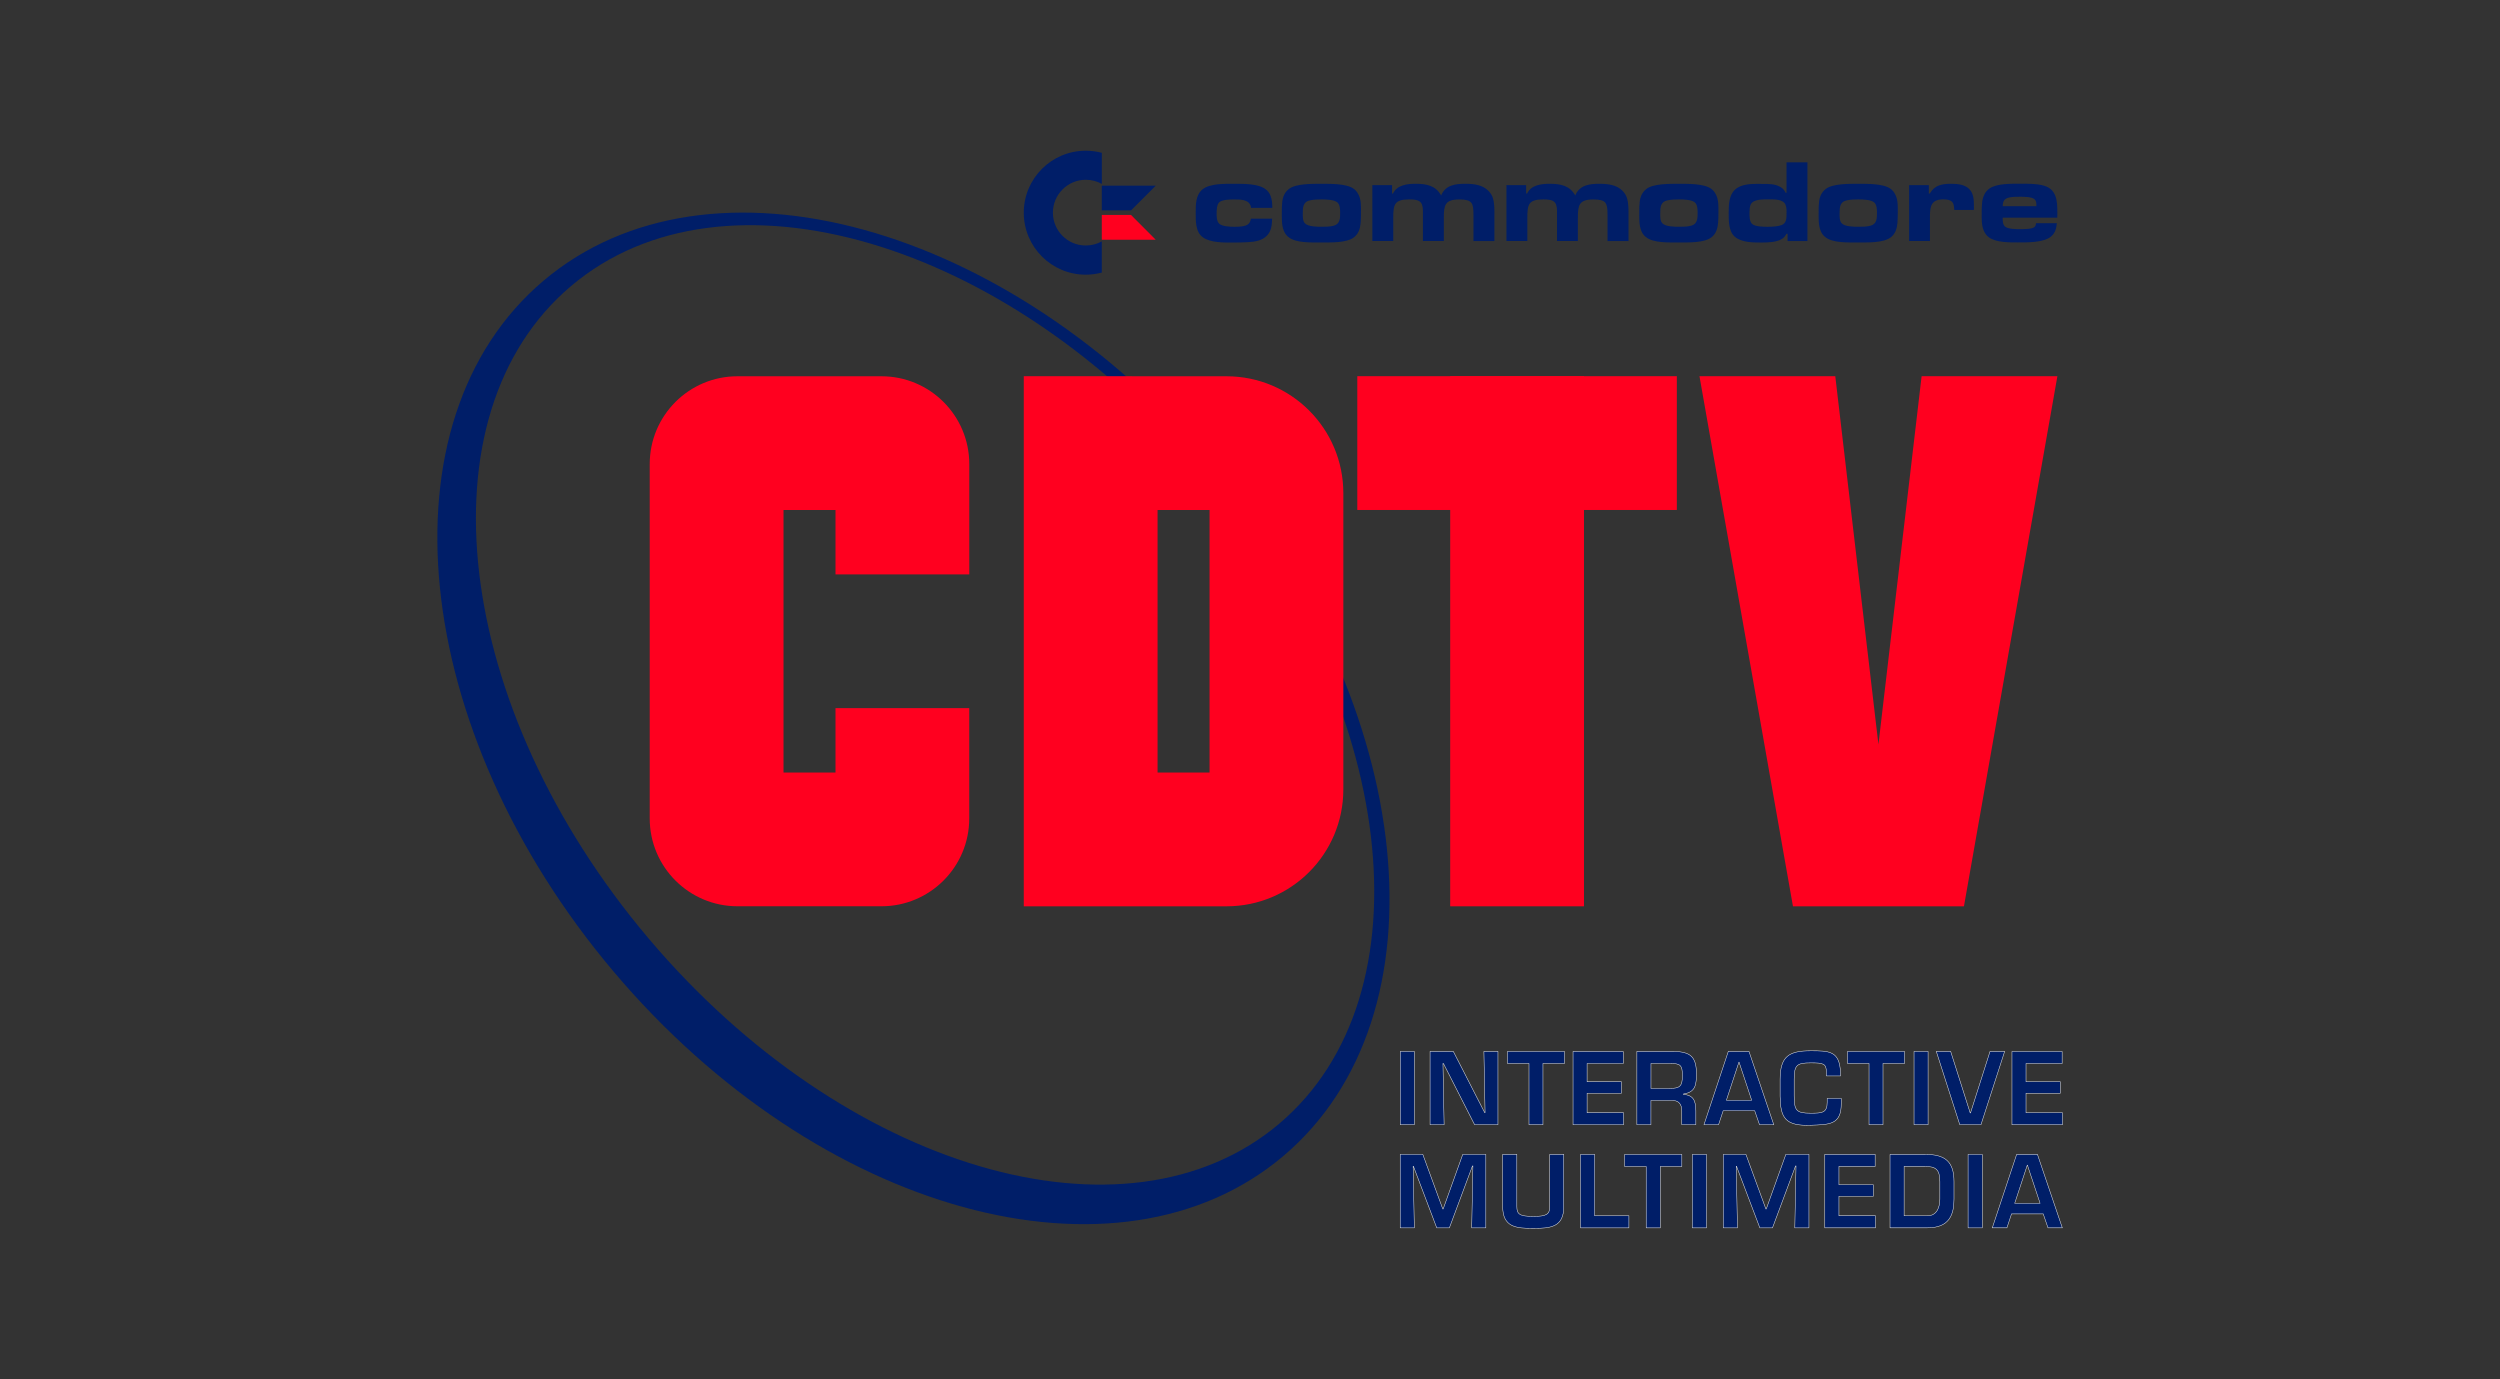 <?xml version="1.0" encoding="UTF-8" standalone="no"?>
<!-- Created by ERK -->

<svg
   version="1.1"
   id="Layer_1"
   x="0px"
   y="0px"
   viewBox="0 0 5800 3200"
   xml:space="preserve"
   sodipodi:docname="amigacdtv.svg"
   inkscape:version="1.4 (86a8ad7, 2024-10-11)"
   width="5800"
   height="3200"
   xmlns:inkscape="http://www.inkscape.org/namespaces/inkscape"
   xmlns:sodipodi="http://sodipodi.sourceforge.net/DTD/sodipodi-0.dtd"
   xmlns="http://www.w3.org/2000/svg"
   xmlns:svg="http://www.w3.org/2000/svg"><rect x="0" y="0" width="5800" height="3200" fill="#333333" stroke="none"/><defs
   id="defs73">
				
				
			
				
				
			
				
				
			
				
				
			
				
				
			
				
				
			
				
				
			
				
				
			
				
				
			
				
				
			
				
				
			
				
				
			
				
				
			
				
				
			
				
				
			
				
				
			
				
				
			
				
			
				
				
				
				
			
					
					
					
					
					
					
					
					
					
				
					
					
				
						
						
						
						
						
					
	
	

			
			
		
			
			
		
			
			
		
			
			
		
			
			
		
			
			
		
			
			
		
			
			
		
			
			
		
			
			
		
			
			
		
			
			
		
			
			
		
		
		
		
		
		
		
		
		
		
		
		
		
		
	</defs><sodipodi:namedview
   id="namedview73"
   pagecolor="#ffffff"
   bordercolor="#000000"
   borderopacity="0.25"
   inkscape:showpageshadow="2"
   inkscape:pageopacity="0.0"
   inkscape:pagecheckerboard="true"
   inkscape:deskcolor="#d1d1d1"
   inkscape:zoom="0.35355339"
   inkscape:cx="2720.9469"
   inkscape:cy="1494.8237"
   inkscape:window-width="3840"
   inkscape:window-height="2066"
   inkscape:window-x="-11"
   inkscape:window-y="-11"
   inkscape:window-maximized="1"
   inkscape:current-layer="Layer_1" />
<style
   type="text/css"
   id="style1">
	.st0{fill:#FFFFFF;}
	.st1{fill:#FF001F;}
	.st2{fill:#001E68;}
</style>
<g
   id="g89"
   inkscape:label="Logo"
   transform="translate(975.353,310.35)"><g
     id="g79"
     style="display:none;fill:#ffffff;fill-opacity:1"
     inkscape:label="LogoOutlineOuter"><path
       class="st0"
       d="m 748.5,173.1 c 71.4,0 145.9,8.4 221.6,25.1 75.3,16.4 152,41.3 228.1,73.5 76.6,32.5 153,72.8 227.1,119.7 74.3,47.2 146.9,101.4 215.6,161.4 h 229.3 c 37.9,0 74.6,7.4 109.3,22.1 33.5,14.1 63.5,34.4 89.3,60.2 25.8,25.8 46,55.8 60.2,89.3 14.7,34.7 22.1,71.5 22.1,109.4 v 427.4 c 43.9,108.5 74.7,217.8 91.8,324.9 17,107.3 20,211.1 8.8,308.5 -11.5,99.1 -37.5,190.2 -77.4,271.1 -41.4,83.7 -97.2,155.6 -166,213.8 -63.1,53.3 -135.9,93.9 -216.3,120.9 -77.9,26.1 -162.9,39.3 -252.7,39.3 -179.5,0 -374.6,-53 -564.5,-153.1 C 878.8,2336 785.3,2273.8 696.5,2201.8 605.1,2127.6 519.1,2043 440.9,1950.4 382.4,1881.2 328.7,1807.9 281.3,1732.7 235.1,1659.4 194.4,1583.3 160.1,1506.6 126.5,1431.3 98.9,1354.6 78,1278.6 57.3,1203.3 43,1128.1 35.7,1055 28.3,981.8 27.6,910.2 33.8,842.1 40,773.3 53.3,707.4 73.3,646.5 93.6,584.3 121.1,526.5 155,474.7 189.8,421.5 231.6,374 279.6,333.5 342.7,280.2 415.5,239.6 495.9,212.6 573.7,186.3 658.7,173.1 748.5,173.1 m 828.3,2255.1 c 79,0 153.5,-11.5 221.3,-34.3 69.9,-23.3 133,-58.5 187.6,-104.6 56.6,-47.9 103.1,-106.6 138.2,-174.8 34.2,-66.3 57.6,-141.2 69.6,-222.9 21.4,-144.5 6.6,-307.7 -42.6,-475.2 V 1521 c 0,37.9 -7.4,74.6 -22.1,109.3 -14.1,33.5 -34.4,63.5 -60.2,89.3 -25.8,25.8 -55.8,46 -89.3,60.2 -34.7,14.7 -71.5,22.1 -109.4,22.1 h -470.3 -9.7 v -9.7 -1229.9 -9.7 h 9.7 166.3 c -59,-48.7 -120.5,-93.1 -183,-132.1 -68.7,-42.8 -139.1,-79.6 -209.5,-109.1 -69.8,-29.3 -139.9,-51.8 -208.3,-66.9 -68.6,-15 -136.1,-22.6 -200.3,-22.6 -79,0 -153.5,11.5 -221.4,34.2 -69.9,23.3 -132.9,58.5 -187.7,104.6 -42.7,36.1 -80,78.8 -110.6,126.7 -29.8,46.9 -53.9,99.2 -71.4,156 -17.1,55.7 -28.3,116.2 -32.8,179.5 -4.5,62.8 -2.8,129.1 5.3,197 8.1,67.9 22.5,138.1 42.9,208.4 20.6,71.1 47.5,143.1 79.9,213.8 33,72.2 72.1,143.8 116.1,212.9 45.3,70.9 96.3,140.2 151.7,205.8 75.2,89 157.7,170.4 245.2,242 84.8,69.3 174,129.3 265.1,178.1 180,96.3 363.1,147.3 529.7,147.3 m 143.2,-956 h 101 V 882.6 h -101 v 589.6 M 748.5,143.6 c -93,0 -181.2,13.7 -262,40.8 -84,28.2 -160,70.7 -226,126.3 -49.9,42.1 -93.7,91.8 -130.2,147.6 -35.3,53.9 -64,114 -85.1,178.8 v 0 C 24.5,700.2 10.7,768.2 4.3,839.3 c -6.3,69.6 -5.7,143.1 1.9,218.5 7.5,74.5 22.1,151.4 43.2,228.5 21.2,77.2 49.3,155.3 83.6,232.2 35,78.3 76.4,155.6 123.2,229.8 47.9,76.1 102.4,150.5 162,221 79.2,93.8 166.6,179.7 259.5,255.2 90.5,73.5 185.8,136.7 283.1,188 194.1,102.4 394.1,156.5 578.3,156.5 93,0 181.2,-13.7 262,-40.8 84,-28.2 160,-70.7 226,-126.3 71.9,-60.8 130.3,-135.9 173.4,-223.2 41.3,-83.8 68.3,-178.2 80.2,-280.7 11.5,-100 8.5,-206.5 -8.9,-316.5 -17.1,-107.8 -47.9,-217.4 -91.4,-326 V 833.7 c 0,-42 -8.2,-82.7 -24.4,-120.9 -15.7,-37.1 -38.1,-70.3 -66.5,-98.7 -28.6,-28.6 -61.8,-50.9 -98.7,-66.5 v 0 C 1952.6,531.4 1911.9,523.2 1870,523.2 H 1652 C 1584.9,465.3 1514,412.6 1441.2,366.4 1365.9,318.6 1288.1,277.6 1209.9,244.4 1131.6,211.3 1053.1,186 976.6,169.3 899,152.2 822.3,143.6 748.5,143.6 Z M 374.8,383.2 c 51.9,-43.7 111.8,-77 178,-99.1 65,-21.7 136.3,-32.6 212.1,-32.6 61.9,0 127.1,7.4 193.9,22 66.9,14.7 135.3,36.7 203.2,65.2 68.6,28.8 137.7,64.7 205.3,106.9 38.3,23.9 76.2,49.8 113.3,77.5 h -80.9 -9.7 c -16.3,0 -29.5,13.2 -29.5,29.5 v 9.7 1229.8 9.7 c 0,16.3 13.2,29.5 29.5,29.5 h 9.7 470.3 c 42,0 82.7,-8.2 120.9,-24.4 37.1,-15.7 70.3,-38.1 98.7,-66.5 28.6,-28.6 50.9,-61.8 66.5,-98.7 v 0 c 3,-7.1 5.8,-14.4 8.2,-21.7 2,15.1 3.6,30.2 5,45.1 7,77.8 5.3,152.5 -5,222 -11.5,78.4 -33.9,150.3 -66.6,213.7 -33.4,64.7 -77.5,120.5 -131.1,165.7 -51.6,43.6 -111.4,76.9 -177.9,99.1 -64.8,21.7 -136.1,32.7 -212,32.7 -161.7,0 -340,-49.8 -515.7,-143.9 C 971.7,2206.5 884.1,2147.6 800.7,2079.5 714.6,2009 633.4,1928.9 559.4,1841.3 505.2,1777.2 454.9,1709 410,1638.7 c -43.4,-68.2 -81.8,-138.6 -114.1,-209.2 -31.8,-69.4 -58.1,-139.9 -78.3,-209.7 -20,-68.9 -34.1,-137.4 -42,-203.7 -7.8,-66 -9.6,-130.4 -5.2,-191.4 4.3,-60.8 15,-119 31.6,-172.9 16.7,-54 39.6,-104 68.1,-148.8 29,-45.2 64.3,-85.6 104.7,-119.8 z m 1374.7,528.9 h 41.9 v 530.5 h -41.9 z"
       id="path4"
       inkscape:label="D"
       style="fill:#ffffff;fill-opacity:1" /><path
       class="st0"
       d="m 1069.6,552.8 c 28.8,0 56.8,5.7 83.1,16.8 25.4,10.7 48.2,26.2 67.8,45.8 19.6,19.6 35.1,42.4 45.8,67.8 11.2,26.3 16.8,54.3 16.8,83.1 v 256 9.7 h -9.7 -310.4 -9.7 v -9.7 -139.7 h -101 v 589.7 h 101 v -139.7 -9.7 h 9.7 310.5 9.7 v 9.7 256 c 0,28.8 -5.7,56.8 -16.8,83.1 -10.7,25.4 -26.2,48.2 -45.8,67.8 -19.6,19.6 -42.4,35.1 -67.8,45.8 -26.3,11.2 -54.3,16.8 -83.1,16.8 H 735.8 c -28.8,0 -56.8,-5.7 -83.1,-16.8 -25.4,-10.7 -48.2,-26.2 -67.8,-45.8 -19.6,-19.6 -35.1,-42.4 -45.8,-67.8 -11.2,-26.3 -16.8,-54.3 -16.8,-83.1 V 766.3 c 0,-28.8 5.6,-56.8 16.7,-83.1 10.7,-25.4 26.1,-48.2 45.7,-67.8 19.6,-19.6 42.4,-35.1 67.8,-45.8 26.3,-11.2 54.3,-16.8 83.1,-16.8 v 0 h 0.2 333.8 m 0,-29.6 h -333.8 -0.2 c -33,0 -64.8,6.5 -94.7,19.2 -28.9,12.2 -54.8,29.7 -77.2,52.1 -22.3,22.3 -39.8,48.3 -52,77.2 -12.6,29.9 -19.1,61.7 -19.1,94.6 v 822.3 c 0,33 6.5,64.8 19.2,94.7 12.2,28.8 29.7,54.8 52.1,77.2 22.4,22.4 48.4,39.9 77.2,52.1 30,12.7 61.9,19.2 94.6,19.2 h 333.9 c 33,0 64.8,-6.5 94.6,-19.2 28.9,-12.2 54.8,-29.7 77.2,-52.1 22.4,-22.4 39.9,-48.4 52.1,-77.2 12.7,-30 19.2,-61.9 19.2,-94.6 v -256 -9.7 c 0,-16.3 -13.2,-29.5 -29.5,-29.5 h -9.7 -310.5 -9.7 c -16.3,0 -29.5,13.2 -29.5,29.5 v 9.7 110.2 H 881.9 V 912.1 h 41.9 v 110.2 9.7 c 0,16.3 13.2,29.5 29.5,29.5 h 9.7 310.4 9.7 c 16.3,0 29.5,-13.2 29.5,-29.5 v -9.7 -256 c 0,-33 -6.5,-64.8 -19.2,-94.6 -12.2,-28.8 -29.7,-54.8 -52.1,-77.2 -22.4,-22.4 -48.4,-39.9 -77.2,-52.1 -30,-12.7 -61.8,-19.2 -94.5,-19.2 z"
       id="path6"
       inkscape:label="C"
       style="fill:#ffffff;fill-opacity:1" /><path
       class="st0"
       d="m 2924.6,552.7 v 9.7 310.4 9.7 h -9.7 -205.7 v 909.6 9.7 h -9.7 -310.5 -9.7 v -9.7 -909.6 h -205.7 -9.7 v -9.7 -310.4 -9.7 h 9.7 215.5 310.4 215.5 9.6 m 0,-29.6 h -9.6 -215.5 -310.4 -215.5 -9.7 c -16.3,0 -29.5,13.2 -29.5,29.5 v 9.7 310.4 9.7 c 0,16.3 13.2,29.5 29.5,29.5 h 9.7 176.1 v 880.2 9.7 c 0,16.3 13.2,29.5 29.5,29.5 h 9.7 310.4 9.7 c 16.3,0 29.5,-13.2 29.5,-29.5 v -9.7 -880 h 176.1 9.7 c 16.3,0 29.5,-13.2 29.5,-29.5 v -9.7 -310.5 -9.7 c 0.3,-16.3 -12.9,-29.6 -29.2,-29.6 z"
       id="path2"
       inkscape:label="T"
       style="display:inline;fill:#ffffff;fill-opacity:1" /><path
       class="st0"
       d="m 3809.5,552.7 v 0 m 0,0 -2.2,11.4 -216.7,1229.9 -1.4,8.1 h -8.2 -396.8 -8.2 l -1.4,-8.1 -216.7,-1229.8 -2.1,-11.5 h 11.8 315.1 8.7 l 1,8.7 90.4,771.4 90.4,-771.4 1,-8.7 h 8.7 315.1 11.5 m 0,-29.6 v 0 h -11.6 -315.1 -8.7 c -15,0 -27.7,11.3 -29.3,26.2 l -1,8.6 -61,520.9 -61,-520.9 -1,-8.6 c -1.7,-14.9 -14.3,-26.2 -29.3,-26.2 h -8.7 -315.1 -11.8 c -8.7,0 -17,3.9 -22.7,10.6 -5.7,6.7 -8,15.6 -6.4,24.2 l 2.1,11.5 216.7,1229.6 1.4,8 c 2.4,14.2 14.7,24.6 29.1,24.6 h 8.2 396.7 8.2 c 14.4,0 26.7,-10.4 29.1,-24.6 l 1.4,-8 216.7,-1229.6 2,-10.6 c 0.4,-2 0.7,-4.1 0.7,-6.2 -0.1,-16.2 -13.3,-29.5 -29.6,-29.5 z m 0,59.1 z"
       id="path8"
       inkscape:label="V"
       style="fill:#ffffff;fill-opacity:1" /><path
       class="st0"
       d="m 1543.7,29.5 c 13.6,0 27,1.8 39.8,5.2 l 7.2,2 v 7.5 66.4 h 115.3 23.6 l -16.7,16.6 -55.6,55.6 55.8,55.9 16.6,16.7 h -23.6 -115.6 v 66.4 7.5 l -7.2,2 c -12.9,3.4 -26.2,5.2 -39.8,5.2 -84.7,0 -153.5,-68.8 -153.5,-153.5 0,-41 16,-79.5 45,-108.5 29.1,-29 67.7,-45 108.7,-45 m -0.3,219.9 h 0.2 c 9.6,0 18.9,-2.1 27.5,-6 v -55.3 -0.6 h -0.1 v -9.7 -55.4 c -8.5,-3.8 -17.8,-5.9 -27.3,-5.9 -36.6,0 -66.5,29.8 -66.5,66.5 0,36.7 29.6,66.4 66.2,66.4 M 1543.7,0 c -48.9,0 -94.9,19.1 -129.5,53.6 0,0 0,0 0,0 -34.6,34.7 -53.6,80.6 -53.6,129.4 0,100.9 82.1,183 183,183 16,0 32,-2.1 47.4,-6.2 0.1,0 0.1,0 0.2,0 l 7.2,-2 c 12.8,-3.5 21.7,-15.2 21.7,-28.5 V 321.8 285 h 86.1 23.6 c 11.9,0 22.7,-7.2 27.3,-18.2 4.6,-11 2.1,-23.7 -6.3,-32.2 l -16.6,-16.7 c 0,0 0,0 0,0 l -35,-35 34.7,-34.7 16.7,-16.6 c 8.5,-8.4 11,-21.2 6.5,-32.2 -4.6,-11.1 -15.3,-18.3 -27.3,-18.3 H 1706 1620.1 V 44.2 36.7 c 0,-13.3 -8.9,-25 -21.7,-28.5 l -7.2,-2 c 0,0 -0.1,0 -0.1,0 C 1575.7,2.1 1559.8,0 1543.7,0 Z m -2.2,219.8 c -19.3,-1 -34.8,-17.1 -34.8,-36.8 0,-19.6 15.3,-35.7 34.7,-36.9 v 31.6 9.7 c 0,0.8 0,1.6 0.1,2.4 z"
       id="path26"
       style="display:inline;fill:#ffffff;fill-opacity:1"
       inkscape:label="C" /><path
       class="st0"
       d="m 1878.3,106.1 c 1.6,0 3.2,0 4.6,0.1 1.5,0 2.9,0 4.1,0 1.1,0 2.3,0 3.4,0 1.3,0 2.7,0 4,0 28.2,0 56.4,1.9 73.1,15.5 6,5 9.8,10 12.9,17 5,11.7 5.2,23 5.4,33 l 0.2,9.9 h -9.9 -49.1 -8.8 l -1,-8.8 c -0.9,-8.3 -7.5,-10.7 -28.1,-10.7 h -1.1 -1.1 c -20.7,0 -25.8,3 -26.9,3.8 0,0 -1.5,1.3 -2.4,6.9 -0.7,4.4 -0.7,9.4 -0.7,13 0,3.5 0,12.8 3,15.6 1.6,1.6 9.5,4.4 27.7,4.4 5.9,0 11,0 16.4,-0.8 8.7,-1.2 11.6,-2.3 12.7,-9.7 l 1.2,-8.4 h 8.5 49.3 10.2 l -0.4,10.1 c -0.6,14.3 -1.3,32 -14.9,45.9 -6.2,6.6 -14.6,11.3 -24.7,14.3 -9.4,2.8 -19.3,3.5 -25.9,3.8 -12,0.6 -23.6,0.9 -35.5,0.9 h -2.7 -2.9 c -24,0 -51.1,-1 -69.4,-13.9 -21,-14.8 -20.9,-42.5 -20.9,-62.7 v -2.3 -1 c 0,-19.9 -0.1,-44.7 18.8,-60.5 16.5,-13.5 43.8,-15.4 70.9,-15.4 m 0,-29.5 c -32.7,0 -66.2,2.7 -89.7,22.5 -13.3,11.1 -22.2,26.2 -26.3,44.8 -3.1,13.8 -3.1,27.2 -3.1,38 v 0.3 1 2.3 0.3 c 0,11.3 0,25.4 3.4,39.9 4.7,20.2 14.8,35.9 30,46.6 25.2,17.8 57.8,19.3 86.4,19.3 h 2.9 2.7 c 12.3,0 24.3,-0.3 36.9,-0.9 12.6,-0.6 23.3,-2.2 32.8,-5 15.3,-4.5 28,-11.9 37.7,-22.2 21.3,-21.9 22.4,-48.9 23.1,-65 v -0.1 c 0,0 0,-0.1 0,-0.1 l 0.4,-10.1 c 0,-1.1 0,-2.2 -0.1,-3.3 0.1,-1.3 0.2,-2.5 0.2,-3.8 l -0.2,-9.9 V 171 c -0.2,-11.4 -0.5,-26.9 -7.8,-43.9 0,-0.1 -0.1,-0.1 -0.1,-0.2 -4.8,-11.1 -11.5,-19.9 -21,-27.9 -0.1,-0.1 -0.2,-0.1 -0.3,-0.2 -23.8,-19.4 -58.2,-22.1 -91.7,-22.1 h -4 -3.4 -3.3 c -2,-0.1 -3.9,-0.1 -5.5,-0.1 z"
       id="path10"
       inkscape:label="c"
       style="fill:#ffffff;fill-opacity:1" /><path
       class="st0"
       d="m 2098.4,106.1 c 28.5,0 56.9,1.7 72.9,13.7 5.7,4.4 9.6,9.1 13,15.5 7.7,13.7 7.6,29.4 7.5,43.4 0,1.4 0,2.7 0,4 0.1,8 -0.2,16.3 -0.8,24.9 v 0.1 0.1 c -1,11 -3.8,27.1 -17.7,38.9 -15.6,13.5 -44.1,15.3 -69.9,15.3 -2.7,0 -5.1,0 -7.5,0 -2,0 -3.9,0 -5.7,0 -2.1,0 -4.3,0 -6.7,0 -2.8,0 -5.6,0 -8.6,0 -24.6,0 -51.8,-1.8 -67.7,-15.2 -5.8,-4.8 -9.8,-10.4 -13.1,-18 v -0.1 -0.1 c -5.5,-13.7 -5.4,-29.3 -5.3,-43.2 0,-1.7 0,-3.4 0,-5.1 0,-7.4 0,-15 0.9,-22.6 1.5,-16 8.3,-29 19.7,-37.7 7.8,-6 19.6,-9.9 35.9,-12 12.6,-1.6 25.8,-1.8 37.1,-1.8 1.6,0 3.1,0 4.4,0 1.3,0 2.5,0 3.5,0 1.2,0 2.4,0 3.6,0 1.4,-0.1 2.9,-0.1 4.5,-0.1 m -7.7,99.8 c 8.8,0 17.9,0 25.5,-2.1 6.3,-1.8 7.6,-5.3 7.6,-21.1 V 182 c -0.1,-4.7 -0.2,-12.7 -3.1,-15.4 -0.5,-0.5 -5.3,-4.4 -30.2,-4.4 -7.6,0 -16.4,0.2 -24.3,1.8 -8,1.6 -9.4,4.8 -9.4,21.7 v 1.1 c 0,4.4 0,11.9 2.2,14.2 l 0.1,0.1 0.1,0.1 c 0.3,0.2 2.7,2.6 12.5,3.8 6.9,0.9 14.2,0.9 19,0.9 m 7.7,-129.3 h -4.4 -3.6 -3.5 -4.4 c -12.3,0 -26.7,0.2 -40.8,2 -21.8,2.8 -38.2,8.6 -50.2,17.9 -17.8,13.5 -28.8,34.2 -31.1,58.1 -1,9.2 -1,18 -1,25.7 v 5 c -0.1,15.1 -0.2,33.8 6.6,52.2 0.3,1 0.7,2 1.1,2.9 5.1,12 11.9,21.2 21.3,29.1 23.2,19.4 56.8,22 86.7,22 h 8.6 6.7 5.7 7.5 c 32.8,0 66.4,-2.7 89.2,-22.4 24.5,-20.9 27.1,-49.3 27.9,-58.7 0,-0.5 0.1,-1 0.1,-1.5 0.6,-9.4 0.9,-18.3 0.8,-26.4 v -3.8 c 0.1,-15.8 0.2,-37.3 -11.1,-57.8 -5.4,-9.9 -12,-17.8 -20.8,-24.6 -0.1,-0.1 -0.2,-0.2 -0.3,-0.3 -22,-16.1 -52.3,-19.4 -91,-19.4 z"
       id="path12"
       inkscape:label="o"
       style="fill:#ffffff;fill-opacity:1" /><path
       class="st0"
       d="m 2424,106.2 c 19.7,0 44.4,2.2 60.9,19.9 6.3,6.9 10.1,13.3 12.3,20.6 3.9,13.1 3.9,26.4 3.9,39.2 v 2.6 60.5 9.7 h -9.7 -48.3 -9.7 V 249 188.4 c 0,-9 -0.3,-18.8 -3.1,-22.3 -2.2,-2.6 -8.8,-3.8 -20.1,-3.8 -16.4,0 -20.7,3.5 -22.4,6.1 -3.4,5 -3.7,15.7 -3.7,27.1 v 53.4 9.7 h -9.7 -48.5 -9.7 v -9.7 -60.6 -9.1 c 0,-11.6 -2.9,-13.6 -3.7,-14.3 -3.4,-2.5 -11.3,-2.8 -18.6,-2.8 -17.1,0 -21.5,3.3 -23.2,5.8 -3.3,4.8 -3.6,15.7 -3.6,27.4 v 53.4 9.7 h -9.7 -48.5 -9.7 v -9.7 -129.5 -9.7 h 9.7 45.7 9.7 v 6.5 c 3.4,-2.2 7.4,-3.9 11.7,-5.4 11.8,-3.8 24.6,-4.3 33.3,-4.3 20.3,0 42.3,2.6 58.2,19.3 5.2,-6.3 12,-11 20.3,-14.2 11.6,-4.6 24.8,-5.2 36.2,-5.2 m 0,-29.5 c -14.1,0 -30.6,0.8 -47.1,7 0,0 -0.1,0 -0.1,0 -3.6,1.4 -7.1,3 -10.4,4.8 -5.9,-3.1 -12.2,-5.6 -19,-7.4 -14.5,-4 -28.9,-4.4 -38.5,-4.4 -9.4,0 -23.1,0.5 -37.3,4.3 -2.5,-0.7 -5,-1 -7.7,-1 h -9.7 -45.7 -9.7 c -16.3,0 -29.5,13.2 -29.5,29.5 v 9.7 129.6 9.7 c 0,16.3 13.2,29.5 29.5,29.5 h 9.7 48.5 9.7 c 10.3,0 19.3,-5.2 24.6,-13.2 5.3,8 14.4,13.3 24.6,13.3 h 9.7 48.5 9.7 c 10.3,0 19.3,-5.3 24.6,-13.2 5.3,8 14.4,13.3 24.7,13.3 h 9.7 48.3 9.7 c 16.3,0 29.5,-13.2 29.5,-29.5 v -9.7 -60.6 -2.6 c 0,-14.3 0,-30.4 -5.2,-47.6 -3.5,-11.6 -9.4,-21.8 -18.8,-32.1 -0.1,-0.1 -0.1,-0.1 -0.2,-0.2 -11.3,-12.1 -25.9,-20.5 -43.5,-25 -14.3,-3.8 -28.9,-4.2 -38.6,-4.2 z"
       id="path14"
       inkscape:label="m"
       style="fill:#ffffff;fill-opacity:1" /><path
       class="st0"
       d="m 2735.1,106.2 c 19.7,0 44.4,2.2 60.9,19.9 6.3,6.9 10.1,13.3 12.3,20.6 3.9,13.1 3.9,26.4 3.9,39.2 v 2.6 60.5 9.7 h -9.7 -48.4 -9.7 V 249 188.4 c 0,-9 -0.3,-18.8 -3.1,-22.3 -2.2,-2.6 -8.8,-3.8 -20.1,-3.8 -16.4,0 -20.7,3.5 -22.4,6.1 -3.4,5 -3.7,15.7 -3.7,27.1 v 53.4 9.7 h -9.7 -48.4 -9.7 v -9.7 -60.6 -9.1 c 0,-11.6 -2.9,-13.6 -3.7,-14.3 -3.4,-2.5 -11.3,-2.8 -18.6,-2.8 -17.1,0 -21.5,3.3 -23.2,5.8 -3.3,4.8 -3.6,15.7 -3.6,27.4 v 53.4 9.7 h -9.7 -48.5 -9.7 v -9.7 -129.5 -9.7 h 9.7 45.7 9.7 v 6.5 c 3.4,-2.2 7.4,-3.9 11.7,-5.4 11.8,-3.8 24.6,-4.3 33.3,-4.3 20.3,0 42.3,2.6 58.2,19.3 5.2,-6.3 12,-11 20.3,-14.2 11.6,-4.6 24.8,-5.2 36.2,-5.2 m 0,-29.5 c -14.1,0 -30.6,0.8 -47.1,7 0,0 -0.1,0 -0.1,0 -3.6,1.4 -7.1,3 -10.4,4.8 -5.9,-3.1 -12.2,-5.6 -19,-7.4 -14.5,-4 -28.9,-4.4 -38.5,-4.4 -9.4,0 -23.1,0.5 -37.3,4.3 -2.5,-0.7 -5,-1 -7.7,-1 h -9.7 -45.7 -9.7 c -16.3,0 -29.5,13.2 -29.5,29.5 v 9.7 129.6 9.7 c 0,16.3 13.2,29.5 29.5,29.5 h 9.7 48.5 9.7 c 10.3,0 19.3,-5.2 24.6,-13.2 5.3,8 14.4,13.3 24.6,13.3 h 9.7 48.4 9.7 c 10.3,0 19.3,-5.3 24.6,-13.2 5.3,8 14.4,13.3 24.7,13.3 h 9.7 48.4 9.7 c 16.3,0 29.5,-13.2 29.5,-29.5 v -9.7 -60.6 -2.6 c 0,-14.3 0,-30.4 -5.2,-47.6 -3.5,-11.6 -9.4,-21.8 -18.8,-32 -0.1,-0.1 -0.1,-0.1 -0.2,-0.2 -11.3,-12.1 -25.9,-20.5 -43.5,-25 -14.3,-3.9 -28.9,-4.3 -38.6,-4.3 z"
       id="path16"
       inkscape:label="m"
       style="fill:#ffffff;fill-opacity:1" /><path
       class="st0"
       d="m 2927.7,106.1 c 28.5,0 56.9,1.7 72.9,13.7 5.7,4.4 9.6,9.1 13,15.5 7.7,13.7 7.6,29.4 7.5,43.4 0,1.4 0,2.7 0,4 0.1,8 -0.2,16.3 -0.8,24.9 v 0.1 0.1 c -1,11 -3.8,27.1 -17.7,38.9 -15.6,13.5 -44.1,15.3 -69.9,15.3 -2.7,0 -5.1,0 -7.5,0 -2,0 -3.9,0 -5.7,0 -2.1,0 -4.3,0 -6.7,0 -2.8,0 -5.6,0 -8.6,0 -24.6,0 -51.8,-1.8 -67.7,-15.2 -5.8,-4.8 -9.8,-10.4 -13.1,-18 v -0.1 -0.1 c -5.5,-13.7 -5.4,-29.3 -5.3,-43.2 0,-1.7 0,-3.4 0,-5.1 0,-7.4 0,-15 0.9,-22.6 1.5,-16 8.3,-29 19.7,-37.7 7.9,-6 19.6,-9.9 35.9,-12 12.6,-1.6 25.8,-1.8 37.1,-1.8 1.6,0 3.1,0 4.4,0 1.3,0 2.5,0 3.5,0 1.2,0 2.4,0 3.6,0 1.5,-0.1 3,-0.1 4.5,-0.1 m -7.7,99.8 c 8.9,0 17.9,0 25.4,-2.1 6.3,-1.8 7.6,-5.3 7.6,-21.1 V 182 c 0,-4.3 0,-12.5 -3,-15.3 -0.5,-0.5 -5.3,-4.4 -30.2,-4.4 -7.6,0 -16.4,0.2 -24.3,1.8 -8,1.6 -9.4,4.8 -9.4,21.7 v 1.1 c 0,4.4 0,11.9 2.2,14.2 l 0.1,0.1 0.1,0.1 c 0.3,0.2 2.7,2.6 12.5,3.8 6.8,0.8 14.1,0.8 19,0.8 m 7.7,-129.3 h -4.4 -3.6 -3.5 -4.4 c -12.3,0 -26.7,0.2 -40.8,2 -21.6,2.7 -38,8.6 -50.2,17.8 -17.8,13.5 -28.9,34.2 -31.2,58.2 -1,9.2 -1,18 -1,25.7 v 5 c -0.1,15.1 -0.2,33.8 6.6,52.2 0.3,1 0.7,2 1.1,2.9 5.1,12 11.9,21.3 21.3,29.1 23.2,19.4 56.8,22 86.7,22 h 8.6 6.7 5.7 7.5 c 32.8,0 66.4,-2.7 89.2,-22.4 24.5,-20.9 27.1,-49.3 27.9,-58.7 0,-0.5 0.1,-1 0.1,-1.5 0.6,-9.4 0.9,-18.3 0.8,-26.4 v -3.7 c 0.1,-15.8 0.2,-37.3 -11.1,-57.8 -5.4,-9.9 -12,-17.8 -20.8,-24.6 -0.1,-0.1 -0.2,-0.2 -0.3,-0.3 -21.9,-16.2 -52.1,-19.5 -90.9,-19.5 z"
       id="path18"
       inkscape:label="o"
       style="fill:#ffffff;fill-opacity:1" /><path
       class="st0"
       d="m 3227.6,56.3 0.1,9.8 v 182.7 9.7 h -9.7 -46 -9.7 v -5.3 c -13.5,7.6 -32.8,8.7 -49.9,8.7 h -1.2 -1.3 c -19.3,0 -48.6,0 -67.1,-16.1 -17.2,-15.2 -17.2,-41.6 -17.2,-61 v -1.4 c 0,-19.8 0,-49.7 23.5,-65.6 15.9,-10.6 35.9,-11.5 53.5,-11.5 1.8,0 3.5,0 5.3,0 1.7,0 3.2,0 4.9,0 h 1.6 1.6 c 12.4,0 29.3,0 43.6,8.1 V 66.1 56.4 h 9.7 48.5 9.8 m -102.1,149.5 c 12.5,0 21.8,-1 28.4,-3.1 4.9,-1.5 5.9,-4.5 5.9,-18.1 v -1 -0.1 -0.1 c 0,-2.6 0.1,-10.4 -1.9,-15.3 -2.9,-6.2 -18.2,-6.2 -24,-6.2 -1,0 -2,0 -2.9,0 -0.9,0 -1.8,0 -2.6,0 -1,0 -2.1,0 -3.2,0 -1.2,0 -2.5,0 -3.7,0 -15.6,0 -24.5,2.2 -26.6,6.4 -1.7,4.5 -1.7,11.8 -1.6,14.4 v 1.1 c 0,4.8 -0.1,14.8 2.8,17.7 v 0.1 l 0.1,0.1 c 0,0.1 2.2,2.1 11.7,3.2 6.6,0.9 13.5,0.9 17.6,0.9 M 3227.6,26.8 h -9.7 -48.5 -9.7 c -16.3,0 -29.5,13.2 -29.5,29.5 V 66 77 c -5.2,-0.3 -9.9,-0.3 -14.1,-0.3 h -1.6 -1.6 -4.9 -5.3 c -23.5,0 -48.3,2 -69.9,16.5 0,0 0,0 0,0 -16.5,11.1 -27.5,27.5 -32.8,48.7 -3.8,15.4 -3.8,30.4 -3.8,41.3 v 1.4 c 0,22.2 0,59.2 27.3,83.2 0,0 0,0 0,0 26.8,23.5 64.2,23.5 86.5,23.5 h 1.3 1.2 c 13.7,0 28.7,-0.6 43,-4.2 2.2,0.5 4.6,0.8 7,0.8 h 9.7 46 9.7 c 16.3,0 29.5,-13.2 29.5,-29.5 V 248.7 66.2 c 0,-0.1 0,-0.2 0,-0.3 l -0.1,-9.8 c -0.4,-16.3 -13.6,-29.3 -29.7,-29.3 z"
       id="path20"
       inkscape:label="d"
       style="fill:#ffffff;fill-opacity:1" /><path
       class="st0"
       d="m 3343.8,106.1 c 28.5,0 56.9,1.7 72.9,13.8 5.7,4.4 9.6,9.1 13,15.5 7.7,13.7 7.6,29.4 7.5,43.4 0,1.4 0,2.8 0,4.1 0,7.8 -0.3,16 -0.8,24.7 v 0.1 0.1 c -1,11 -3.8,27.1 -17.7,38.9 -15.6,13.5 -44.1,15.3 -69.9,15.3 -2.7,0 -5.1,0 -7.5,0 -2,0 -3.9,0 -5.7,0 -2.1,0 -4.3,0 -6.7,0 -2.8,0 -5.6,0 -8.6,0 -24.6,0 -51.8,-1.8 -67.7,-15.2 -5.8,-4.8 -9.8,-10.4 -13.1,-18 v -0.1 -0.1 c -5.5,-13.7 -5.4,-29.3 -5.3,-43.2 0,-1.7 0,-3.4 0,-5.1 0,-7.4 0,-15 0.9,-22.6 1.5,-16 8.3,-29 19.7,-37.7 7.8,-6 19.6,-9.9 35.9,-12 12.6,-1.6 25.8,-1.8 37.1,-1.8 1.6,0 3.1,0 4.4,0 1.3,0 2.5,0 3.5,0 1.2,0 2.4,0 3.6,0 1.5,-0.1 3,-0.1 4.5,-0.1 m -7.7,99.8 c 8.8,0 17.9,0 25.5,-2 6.3,-1.8 7.6,-5.3 7.6,-21.1 V 182 c 0,-3.7 0,-12.4 -3.1,-15.4 -0.5,-0.5 -5.3,-4.4 -30.2,-4.4 -7.6,0 -16.4,0.2 -24.3,1.8 -8,1.6 -9.4,4.8 -9.4,21.7 v 1.1 c 0,4.4 0,11.9 2.2,14.2 l 0.1,0.1 0.1,0.1 c 0.3,0.2 2.7,2.6 12.5,3.8 6.8,0.9 14.1,0.9 19,0.9 m 7.7,-129.3 h -4.4 -3.6 -3.5 -4.4 c -12.3,0 -26.7,0.2 -40.8,2 -21.8,2.8 -38.2,8.6 -50.2,17.9 -17.8,13.5 -28.8,34.2 -31.1,58.1 -1,9.2 -1,18 -1,25.7 v 5 c -0.1,15.1 -0.2,33.8 6.6,52.2 0.3,1 0.7,2 1.1,2.9 5.1,12 11.9,21.2 21.3,29.1 23.2,19.4 56.8,22 86.7,22 h 8.6 6.7 5.7 7.5 c 32.8,0 66.4,-2.7 89.2,-22.4 24.5,-20.9 27.1,-49.3 27.9,-58.7 0.1,-0.6 0.1,-1.2 0.1,-1.8 0.5,-9.6 0.8,-18.1 0.8,-25.8 v -4 c 0.1,-15.8 0.2,-37.3 -11.1,-57.8 -5.4,-9.9 -12,-17.8 -20.8,-24.6 -0.1,-0.1 -0.2,-0.1 -0.2,-0.2 -22,-16.2 -52.3,-19.6 -91.1,-19.6 z"
       id="path22"
       inkscape:label="o"
       style="fill:#ffffff;fill-opacity:1" /><path
       class="st0"
       d="m 3721.2,106 c 16,0 32.8,0.4 48.7,5.1 16,4.7 27,14.8 32.6,29.8 4.8,12.8 5.2,27.6 5.2,40.5 v 0.1 0.1 c -0.1,1.1 -0.1,2.2 -0.1,3.2 -0.1,3.4 -0.2,6.9 -0.4,10.5 l -0.2,2.4 h 0.2 l -0.9,10.6 c -1.3,14.5 -4.5,26.3 -16,36.7 -16.4,14.8 -47.2,16.8 -78,16.8 -1.2,0 -2.4,0 -3.4,0 h -3 -1.3 -1.4 c -25.3,0 -53.7,-1.1 -70.5,-14.2 -5.9,-4.4 -10.1,-9.6 -13.8,-17 v -0.1 -0.1 c -6.6,-13.7 -6.5,-29 -6.5,-42.6 0,-0.5 0,-0.9 0,-1.4 h -8.6 -45.5 -9.7 v -9.7 c 0,-8.3 -1.4,-11.2 -2.5,-12.3 -1.2,-1.1 -4.4,-2.4 -13.3,-2.4 -18.9,0 -21,6.7 -21,33 v 53.8 9.7 h -9.7 -48.3 -9.7 v -9.7 -129.6 -9.7 h 9.7 45.7 9.7 v 6.6 c 3.2,-2.2 6.7,-3.9 10.4,-5.3 10.5,-4 22.3,-4.5 32.3,-4.5 15.6,0 37.7,1.9 50.9,18.1 8,9.9 10.1,22.1 10.7,33.4 2.1,-17.3 8.8,-29.8 20.5,-38.4 16,-11.8 42.4,-13.4 68.6,-13.4 1.5,0 3,0 4.3,0 1.3,0 2.6,0 3.7,0 1.8,0 3.4,0 5.1,0 1.7,0 3.8,0 5.5,0 m -35.9,52.3 h 50.8 c -1.6,-0.6 -4.3,-1.3 -8.9,-1.8 -5.8,-0.6 -11.8,-0.6 -15.5,-0.6 -7.2,0 -14.1,0 -20.5,1 -2.7,0.4 -4.5,0.9 -5.9,1.4 m 24.7,53.2 h 1.1 1.4 c 18.8,0 24.3,-1.8 25.8,-2.6 0.2,-0.7 0.5,-2.4 0.6,-3 l 0.2,-1.5 h -57.8 c 0.3,1.6 0.9,2.8 2,3.6 0.4,0.4 5.3,3.5 26.7,3.5 m 11.2,-135 h -5.2 -5.1 -3.7 -4.3 c -12.1,0 -27.9,0.3 -42.7,2.6 -18,2.8 -32.1,8.2 -43.4,16.5 -0.2,0.1 -0.3,0.2 -0.5,0.3 -8.4,-7 -18.4,-12.1 -30,-15.2 -13.1,-3.6 -25.8,-4 -34.1,-4 -10.8,0 -23.2,0.5 -35.7,4.1 -2.3,-0.6 -4.6,-0.8 -7.1,-0.8 h -9.7 -45.7 -9.7 c -16.3,0 -29.5,13.2 -29.5,29.5 v 9.7 129.7 9.7 c 0,16.3 13.2,29.5 29.5,29.5 h 9.7 48.3 9.7 c 16.3,0 29.5,-13.2 29.5,-29.5 v -9.7 -33.7 c 2.3,0.6 4.7,0.9 7.2,0.9 h 9.7 25.9 c 1.1,8.1 3.2,16.6 6.9,25 0.3,0.9 0.7,1.9 1.2,2.8 5.7,11.5 12.8,20.2 22.3,27.4 24.2,18.7 58.3,20.2 88.4,20.2 h 1.4 1.3 3 3.4 c 14.1,0 32.5,-0.4 49.4,-3.3 20.7,-3.6 36.5,-10.5 48.3,-21.1 0,0 0.1,-0.1 0.1,-0.1 19.9,-18.1 24.2,-39.4 25.6,-56 0,-0.1 0,-0.1 0,-0.1 l 0.9,-10.6 c 0.1,-1.2 0.1,-2.4 0.1,-3.6 0.2,-3.9 0.3,-7.4 0.4,-10.9 0,-0.3 0,-0.6 0,-0.8 0,-0.3 0,-0.6 0,-0.9 0.1,-0.8 0.1,-1.6 0.1,-2.4 v -0.1 -0.1 c 0,-15.5 -0.5,-33.4 -7.1,-50.8 -4.4,-11.9 -11.2,-22.1 -20.2,-30.2 -8.8,-8 -19.4,-13.9 -31.7,-17.6 -19.5,-5.9 -38.8,-6.4 -56.9,-6.4 z"
       id="path24"
       inkscape:label="re"
       style="fill:#ffffff;fill-opacity:1" /></g><g
     id="g78"
     style="display:none;fill:#ffffff;fill-opacity:1"
     inkscape:label="LogoOutline"><path
       class="st0"
       d="m 735.8,1816.9 c -30.7,0 -60.6,-6.1 -88.9,-18 -27.1,-11.4 -51.5,-27.9 -72.5,-48.9 -21,-21 -37.5,-45.4 -48.9,-72.5 -11.9,-28 -18,-57.9 -18,-88.8 V 766.3 c 0,-30.9 6,-60.8 17.9,-88.9 11.5,-27.2 27.9,-51.6 48.8,-72.5 21,-21 45.4,-37.5 72.5,-48.9 28,-11.9 57.9,-18 88.8,-18 h 334 c 30.7,0 60.6,6.1 88.9,18 27.1,11.4 51.5,27.9 72.5,48.9 21,21 37.5,45.4 48.9,72.5 11.9,28 18,57.9 18,88.9 V 1032 c 0,8.2 -6.6,14.8 -14.8,14.8 H 953.3 c -8.2,0 -14.8,-6.6 -14.8,-14.8 V 897.4 H 867 v 560.1 h 71.5 v -134.7 c 0,-8.2 6.6,-14.8 14.8,-14.8 h 329.9 c 8.2,0 14.8,6.6 14.8,14.8 v 265.7 c 0,30.7 -6.1,60.6 -18,88.9 -11.4,27.1 -27.9,51.5 -48.9,72.5 -21,21 -45.4,37.5 -72.5,48.9 -28,11.9 -57.9,18 -88.8,18 h -334 z"
       id="path5"
       inkscape:label="C"
       style="fill:#ffffff;fill-opacity:1" /><path
       class="st0"
       d="m 1539.2,2554.3 c -181.8,0 -379.4,-53.5 -571.4,-154.8 C 871.3,2348.7 776.9,2285.9 687.1,2213.1 594.8,2138.1 508.2,2052.9 429.5,1959.8 370.4,1889.8 316.3,1816 268.7,1740.4 222.3,1666.8 181.2,1590.1 146.5,1512.5 112.5,1436.2 84.6,1358.8 63.6,1282.3 42.7,1206 28.3,1129.9 20.8,1056.3 13.3,981.9 12.7,909.3 18.9,840.6 25.2,770.6 38.7,703.7 59.1,641.7 79.8,578.2 107.9,519.2 142.5,466.4 178.3,411.8 221.1,363.2 270,322 334.5,267.5 408.9,225.9 491.1,198.4 570.4,171.8 657,158.3 748.4,158.3 c 72.8,0 148.4,8.6 224.8,25.5 75.6,16.5 153.2,41.5 230.7,74.3 77.5,32.9 154.6,73.5 229.2,120.9 73.7,46.8 145.4,100.3 213.2,159.1 h 223.8 c 39.9,0 78.6,7.8 115,23.2 35.1,14.8 66.8,36.1 94,63.3 27.1,27.1 48.4,58.7 63.3,94 15.4,36.4 23.2,75.1 23.2,115.2 v 424.6 c 43.7,108.5 74.5,217.9 91.6,325.5 17.2,108.7 20.2,213.8 8.8,312.5 -11.7,100.8 -38.2,193.7 -78.8,275.9 -42.2,85.5 -99.3,159 -169.7,218.5 -64.5,54.5 -138.9,96.1 -221.2,123.6 -79.1,26.4 -165.6,39.9 -257.1,39.9 z M 764.9,236.6 c -77.3,0 -150.3,11.2 -216.8,33.4 -68,22.7 -129.5,57 -182.8,101.9 -41.6,35.2 -77.8,76.7 -107.6,123.4 -29.2,45.8 -52.6,97.1 -69.7,152.4 -16.9,55 -27.7,114.3 -32.2,176.2 -4.5,62 -2.7,127.3 5.3,194.2 8,67.1 22.3,136.4 42.4,206.1 20.4,70.5 47,141.7 79.1,211.7 32.6,71.2 71.3,142.3 115.1,211.1 45.3,70.9 95.9,139.6 150.6,204.2 74.6,88.3 156.4,169.1 243.2,240.1 84.1,68.8 172.5,128.2 262.7,176.5 177.8,95.3 358.5,145.6 522.6,145.6 77.5,0 150.3,-11.3 216.6,-33.5 68.2,-22.8 129.7,-57 182.7,-101.8 55.1,-46.6 100.4,-103.8 134.6,-170.3 33.4,-64.9 56.4,-138.3 68.1,-218.3 16,-108.4 11.2,-228.7 -13.6,-353.3 -1.7,34.6 -9.4,68.1 -22.8,99.8 -14.8,35.1 -36.1,66.8 -63.3,94 -27.1,27.1 -58.7,48.4 -94,63.3 -36.4,15.4 -75.1,23.2 -115.2,23.2 h -480 c -8.2,0 -14.8,-6.6 -14.8,-14.8 V 552.6 c 0,-8.2 6.6,-14.8 14.8,-14.8 h 134.2 c -48.4,-38.1 -98.4,-73.3 -149,-104.8 -68.4,-42.6 -138.1,-78.9 -207.4,-108 -68.8,-28.9 -138,-51.1 -205.8,-66.1 -67.7,-14.8 -134.1,-22.3 -197,-22.3 z m 1041.4,1220.8 v -560 h -71.5 v 560.1 h 71.5 z"
       id="path3"
       inkscape:label="D"
       style="display:inline;fill:#ffffff;fill-opacity:1" /><path
       class="st0"
       d="m 2379.3,1816.7 c -8.2,0 -14.8,-6.6 -14.8,-14.8 V 897.3 h -200.7 c -8.2,0 -14.8,-6.6 -14.8,-14.8 V 552.7 c 0,-8.2 6.6,-14.8 14.8,-14.8 h 760.7 c 8.2,0 14.8,6.6 14.8,14.8 v 329.9 c 0,8.2 -6.6,14.8 -14.8,14.8 H 2723.8 V 1802 c 0,8.2 -6.6,14.8 -14.8,14.8 h -329.7 z"
       id="path1"
       inkscape:label="T"
       style="display:inline;fill:#ffffff;fill-opacity:1" /><path
       class="st0"
       d="m 3176.1,1816.8 c -7.2,0 -13.3,-5.2 -14.6,-12.3 l -1.4,-8.1 -216.8,-1229.6 -2.1,-11.5 c -0.8,-4.3 0.4,-8.7 3.2,-12.1 2.8,-3.4 7,-5.3 11.3,-5.3 h 335.6 c 7.5,0 13.8,5.6 14.7,13.1 l 1,8.7 75.7,646.1 75.7,-646.2 1,-8.6 c 0.8,-7.5 7.2,-13.1 14.7,-13.1 h 335.4 c 4.4,0 8.6,2 11.4,5.3 2.8,3.4 4,7.9 3.1,12.2 l -2.1,11.3 -216.7,1229.8 -1.4,8 c -1.2,7.1 -7.4,12.3 -14.6,12.3 z"
       id="path7"
       inkscape:label="V"
       style="fill:#ffffff;fill-opacity:1" /><path
       class="st0"
       d="m 1543.6,351.3 c -92.8,0 -168.3,-75.5 -168.3,-168.3 0,-44.8 17.5,-87 49.3,-118.9 31.8,-31.8 74.1,-49.3 119.1,-49.3 14.8,0 29.5,1.9 43.6,5.7 l 7.3,2 c 6.4,1.8 10.9,7.6 10.9,14.2 v 59.1 h 124.3 c 6,0 11.4,3.6 13.7,9.1 2.3,5.5 1,11.9 -3.2,16.1 l -16.7,16.6 -45.2,45.2 45.4,45.5 16.7,16.8 c 4.2,4.2 5.5,10.6 3.2,16.1 -2.3,5.5 -7.7,9.1 -13.6,9.1 h -124.5 v 59.1 c 0,6.7 -4.4,12.5 -10.9,14.2 l -7.2,2 c -14.6,3.8 -29.2,5.7 -43.9,5.7 z m 0.1,-220 c -28.5,0 -51.7,23.2 -51.7,51.7 0,28.4 23.1,51.6 51.4,51.6 h 0.2 c 4.3,0 8.6,-0.5 12.7,-1.6 v -43.8 c -0.1,-0.6 -0.1,-1.1 -0.1,-1.7 v -54.7 c -4.1,-0.9 -8.3,-1.5 -12.5,-1.5 z"
       id="path25"
       inkscape:label="C"
       style="display:inline;fill:#ffffff;fill-opacity:1" /><path
       class="st0"
       d="m 1879.1,276.8 c -26.3,0 -56.2,-1.3 -77.9,-16.6 -27.1,-19.1 -27.1,-52.5 -27.1,-74.5 v -3.8 c 0,-21.7 0,-51.4 24.1,-71.5 19.8,-16.7 50.2,-19 80.2,-19 1.6,0 3.4,0 5.1,0.1 h 11.2 c 30.8,0 62.2,2.3 82.4,18.8 0,0 0.1,0.1 0.1,0.1 7.8,6.5 13,13.4 17,22.5 0,0 0,0.1 0,0.1 6.1,14.3 6.4,27.6 6.6,38.3 l 0.2,10.1 c 0,1.1 -0.1,2.2 -0.3,3.2 0.2,1 0.2,2 0.2,3 l -0.4,10.3 c -0.6,14.9 -1.6,37.5 -19,55.4 -7.9,8.4 -18.4,14.5 -31.2,18.2 -8.3,2.5 -17.9,3.9 -29.4,4.4 -12.3,0.6 -24.2,0.9 -36.2,0.9 z m -7.2,-86.8 c 3.1,0.5 8.1,1.1 15.8,1.1 5.6,0 10,0 14.3,-0.6 0,0 0.5,-0.1 0.6,-0.1 l 0.8,-5.5 c 0.1,-0.4 0.1,-0.8 0.2,-1.1 0,-0.2 0,-0.3 -0.1,-0.5 l -0.6,-5.7 c -2.3,-0.4 -6.4,-0.7 -13.7,-0.7 h -2.2 c -7.2,0 -12,0.4 -14.9,0.8 -0.2,2.8 -0.2,5.8 -0.2,8.2 -0.1,1.7 0,3.1 0,4.1 z"
       id="path9"
       inkscape:label="c"
       style="fill:#ffffff;fill-opacity:1" /><path
       class="st0"
       d="m 2074.9,276.8 c -11.2,0 -25.9,-0.3 -39.7,-2.8 -16,-2.8 -28.2,-8 -37.5,-15.8 -7.5,-6.2 -13,-13.7 -17.2,-23.5 -0.3,-0.6 -0.5,-1.2 -0.6,-1.8 -6.1,-16 -6,-33.4 -5.9,-47.5 v -5.1 c 0,-7.7 0,-15.7 1,-24.2 1.9,-20.2 10.7,-36.7 25.4,-47.9 9.9,-7.6 24,-12.5 43.1,-14.9 13.3,-1.7 27.2,-1.9 39,-1.9 h 16 c 35.8,0 63.4,2.8 81.7,16.7 0.1,0 0.1,0.1 0.2,0.1 7.2,5.6 12.4,11.8 16.9,20 9.5,17.1 9.4,35.6 9.3,50.6 v 3.9 c 0.1,7.8 -0.2,16.4 -0.8,25.6 0,0.3 0,0.6 -0.1,0.9 -2.8,31.7 -17.8,44.5 -22.8,48.8 -19.1,16.5 -49.5,18.8 -79.5,18.8 z m -3.3,-86.7 c 0.6,0.1 1.2,0.2 2,0.3 5.9,0.8 12.7,0.8 17.1,0.8 6.3,0 12.9,0 18.1,-0.8 0.1,-1.7 0.2,-4.1 0.2,-7.5 v -0.7 c 0,-0.9 0,-2.4 -0.1,-3.9 -3.3,-0.6 -9.1,-1.1 -18.4,-1.1 -6,0 -12.8,0.1 -18.7,1 -0.1,1.7 -0.2,4.1 -0.2,7.6 v 1.1 c 0,0.6 0,1.9 0,3.2 z"
       id="path11"
       inkscape:label="o"
       style="fill:#ffffff;fill-opacity:1" /><path
       class="st0"
       d="m 2433.4,273.5 c -8.2,0 -14.8,-6.6 -14.8,-14.8 v -70.3 c 0,-5.3 -0.1,-8.7 -0.3,-11 -1.8,-0.2 -4.4,-0.3 -8,-0.3 -5.7,0 -8.8,0.5 -10.5,0.9 -0.9,4.5 -0.9,14.1 -0.9,17.6 v 63.1 c 0,8.2 -6.6,14.8 -14.8,14.8 h -68 c -8.2,0 -14.8,-6.6 -14.8,-14.8 v -79.4 c 0,-0.8 0,-1.5 0,-2.1 -1.7,-0.1 -4.1,-0.2 -7.5,-0.2 -6,0 -9.4,0.5 -11.3,0.8 -0.8,4.7 -0.8,14.1 -0.8,17.6 v 63.1 c 0,8.2 -6.6,14.8 -14.8,14.8 h -68 c -8.2,0 -14.8,-6.6 -14.8,-14.8 v -149 c 0,-8.2 6.6,-14.8 14.8,-14.8 h 65.2 c 2.6,0 5,0.7 7.1,1.8 0,0 0,0 0,0 13.9,-4.5 28.3,-5.1 37.8,-5.1 17.8,0 39.4,1.8 57.8,14.4 4.6,-3.4 9.8,-6.1 15.5,-8.3 14.2,-5.4 29.2,-6.1 41.9,-6.1 22.7,0 51.4,2.8 71.7,24.6 0,0 0.1,0.1 0.1,0.1 7.8,8.6 12.8,16.9 15.6,26.3 4.6,15.1 4.6,30.1 4.6,43.4 v 72.9 c 0,8.2 -6.6,14.8 -14.8,14.8 z"
       id="path13"
       inkscape:label="m"
       style="fill:#ffffff;fill-opacity:1" /><path
       class="st0"
       d="m 2744.4,273.5 c -8.2,0 -14.8,-6.6 -14.8,-14.8 v -70.3 c 0,-5.3 -0.1,-8.7 -0.3,-11 -1.8,-0.2 -4.4,-0.3 -8,-0.3 -5.7,0 -8.8,0.5 -10.5,0.9 -0.9,4.5 -0.9,14.1 -0.9,17.6 v 63.1 c 0,8.2 -6.6,14.8 -14.8,14.8 h -67.9 c -8.2,0 -14.8,-6.6 -14.8,-14.8 v -79.4 c 0,-0.8 0,-1.5 0,-2.1 -1.7,-0.1 -4.1,-0.2 -7.5,-0.2 -6,0 -9.4,0.5 -11.3,0.8 -0.8,4.7 -0.8,14.1 -0.8,17.6 v 63.1 c 0,8.2 -6.6,14.8 -14.8,14.8 h -68 c -8.2,0 -14.8,-6.6 -14.8,-14.8 v -149 c 0,-8.2 6.6,-14.8 14.8,-14.8 h 65.2 c 2.6,0 5,0.7 7.1,1.8 0,0 0,0 0,0 13.9,-4.5 28.3,-5.1 37.8,-5.1 17.8,0 39.4,1.8 57.8,14.4 4.6,-3.4 9.8,-6.1 15.5,-8.3 14.2,-5.4 29.2,-6.1 41.9,-6.1 22.7,0 51.4,2.8 71.7,24.6 0,0 0.1,0.1 0.1,0.1 7.8,8.6 12.8,16.9 15.6,26.3 4.6,15.1 4.6,30.1 4.6,43.4 v 72.9 c 0,8.2 -6.6,14.8 -14.8,14.8 z"
       id="path15"
       inkscape:label="m"
       style="fill:#ffffff;fill-opacity:1" /><path
       class="st0"
       d="m 2904.2,276.8 c -11.2,0 -25.9,-0.3 -39.7,-2.8 -16,-2.8 -28.2,-8 -37.5,-15.8 -7.5,-6.2 -13,-13.7 -17.2,-23.5 -0.3,-0.6 -0.5,-1.2 -0.6,-1.8 -6.1,-16 -6,-33.4 -5.9,-47.5 v -5.1 c 0,-7.7 0,-15.7 1,-24.2 1.9,-20.2 10.7,-36.8 25.5,-47.9 10,-7.6 24.1,-12.5 43,-14.9 13.3,-1.7 27.2,-1.9 39,-1.9 h 16 c 35.8,0 63.4,2.8 81.7,16.7 0.1,0 0.1,0.1 0.2,0.1 7.2,5.6 12.4,11.8 16.9,20 9.5,17.1 9.4,35.6 9.3,50.6 v 3.9 c 0.1,7.8 -0.2,16.4 -0.8,25.6 0,0.3 0,0.6 -0.1,0.9 -2.8,31.7 -17.8,44.5 -22.8,48.8 -19.1,16.5 -49.5,18.8 -79.5,18.8 z m -3.3,-86.7 c 0.6,0.1 1.2,0.2 2,0.3 5.9,0.8 12.7,0.8 17.1,0.8 6.3,0 12.8,0 18,-0.8 0.1,-1.7 0.2,-4.1 0.2,-7.6 V 182 c 0,-0.7 0,-2.3 -0.1,-3.8 -3.3,-0.6 -9.1,-1.1 -18.4,-1.1 -6,0 -12.8,0.1 -18.7,1 -0.1,1.7 -0.2,4.1 -0.2,7.6 v 1.1 c 0.1,0.7 0.1,2 0.1,3.3 z"
       id="path17"
       inkscape:label="o"
       style="fill:#ffffff;fill-opacity:1" /><path
       class="st0"
       d="m 3109.8,276.8 c -20.3,0 -54.2,0 -76.8,-19.8 -22.3,-19.6 -22.3,-51.2 -22.3,-72.1 v -1.4 c 0,-21.5 0,-57.6 30,-77.8 19.3,-13 42,-14 61.7,-14 h 13.4 c 7.9,0 18.1,0 28.8,2.1 V 56.3 c 0,-8.2 6.6,-14.8 14.8,-14.8 h 68 c 8.1,0 14.7,6.5 14.8,14.6 0,0 0.1,9.9 0.1,10 v 192.5 c 0,8.2 -6.6,14.8 -14.8,14.8 H 3162 c -2.3,0 -4.5,-0.5 -6.5,-1.5 -13.8,4.2 -29.4,4.8 -43.4,4.8 h -2.3 z m -1.5,-86.6 c 0.5,0.1 1,0.1 1.5,0.2 5.6,0.7 11.9,0.7 15.7,0.7 8,0 14.5,-0.4 19.4,-1.3 0,-1.3 0.1,-2.9 0.1,-5.1 v -1.6 c 0,-2.5 -0.1,-4.4 -0.2,-5.7 -2.1,-0.3 -5.5,-0.6 -10.9,-0.6 h -12.3 c -6.7,0 -10.9,0.4 -13.3,0.9 -0.1,1.4 -0.1,3 -0.1,4.6 0,0.2 0,0.4 0,0.6 v 1.6 c 0,1 0,3.5 0.1,5.7 z"
       id="path19"
       inkscape:label="d"
       style="fill:#ffffff;fill-opacity:1" /><path
       class="st0"
       d="m 3320.3,276.8 c -11.2,0 -25.9,-0.3 -39.7,-2.8 -15.9,-2.8 -28.2,-8 -37.5,-15.8 -7.5,-6.2 -13,-13.7 -17.2,-23.5 -0.3,-0.6 -0.5,-1.2 -0.6,-1.8 -6.1,-16 -6,-33.4 -5.9,-47.5 v -5.1 c 0,-7.7 0,-15.7 1,-24.2 1.9,-20.2 10.7,-36.7 25.4,-47.9 9.9,-7.6 24,-12.5 43.1,-14.9 13.3,-1.7 27.2,-1.9 39,-1.9 h 16 c 35.8,0 63.4,2.9 81.8,16.8 0,0 0.1,0.1 0.1,0.1 7.2,5.6 12.4,11.8 16.9,20 9.5,17.1 9.4,35.6 9.3,50.6 v 4.1 c 0,7.5 -0.3,15.7 -0.8,25.2 0,0.4 0,0.7 -0.1,1.1 -2.8,31.7 -17.8,44.5 -22.8,48.8 -19.1,16.5 -49.5,18.8 -79.5,18.8 h -28.5 z m -3.3,-86.7 c 0.6,0.1 1.2,0.2 2,0.3 5.9,0.8 12.7,0.8 17.1,0.8 6.3,0 12.8,0 18.1,-0.8 0.1,-1.7 0.2,-4 0.2,-7.5 v -0.8 c 0,-1.6 0,-2.9 -0.1,-3.9 -3.3,-0.6 -9.1,-1.1 -18.4,-1.1 -6,0 -12.8,0.1 -18.7,1 -0.1,1.7 -0.2,4.1 -0.2,7.6 v 1.1 c 0,0.7 0,2 0,3.3 z"
       id="path21"
       inkscape:label="o"
       style="display:inline;fill:#ffffff;fill-opacity:1" /><path
       class="st0"
       d="m 3703.3,276.8 c -27.7,0 -59,-1.3 -79.5,-17.2 -7.7,-5.8 -13.4,-12.9 -18.1,-22.2 -0.3,-0.6 -0.5,-1.2 -0.7,-1.7 -5.2,-11.4 -6.7,-23.3 -7.1,-34.2 h -49.2 c -8.2,0 -14.8,-6.6 -14.8,-14.8 v -9.6 c -0.3,0 -0.6,0 -1,0 -2.6,0 -4.2,0.2 -5.2,0.3 -0.7,2.7 -1,8.7 -1,17.9 v 63.5 c 0,8.2 -6.6,14.8 -14.8,14.8 h -67.8 c -8.2,0 -14.8,-6.6 -14.8,-14.8 V 109.5 c 0,-8.2 6.6,-14.8 14.8,-14.8 h 65.2 c 2.5,0 4.8,0.6 6.8,1.7 12.2,-4.3 25,-4.9 35.9,-4.9 18.6,0 45.2,2.4 62.4,23.6 0.4,0.5 0.8,1 1.1,1.5 2.9,-3.3 6.2,-6.3 9.9,-9 19.4,-14.3 48.6,-16.2 77.3,-16.2 h 18.4 c 17,0 35.1,0.4 52.9,5.7 20.4,6 35,19.5 42.2,38.8 5.7,15 6.1,31.4 6.1,45.6 v 0.2 c 0,0.4 0,0.9 -0.1,1.3 0,0.4 0,1.2 0,1.9 0,0.1 0,0.3 0,0.4 -0.1,3.5 -0.2,7 -0.4,10.9 0,0.1 0,0.3 0,0.4 0.1,0.8 0.1,1.6 0,2.4 l -0.9,10.6 c -1.3,14.8 -4.8,31.9 -20.9,46.4 -20.2,18.2 -54.2,20.7 -87.9,20.7 h -8.8 z"
       id="path23"
       inkscape:label="re"
       style="display:inline;fill:#ffffff;fill-opacity:1" /></g><g
     id="g72"
     style="display:inline"
     inkscape:label="Logo">
		<g
   id="g56"
   style="display:none"
   inkscape:label="Logo1">
			
			
			
			
			<g
   id="g77"
   style="display:inline;fill:#ff001f;fill-opacity:1"
   inkscape:label="CDTV"><path
     class="st1"
     d="m 735.7,1797.2 c -115,0 -208.6,-93.6 -208.6,-208.6 V 766.2 c 0,-115 93.5,-208.6 208.5,-208.6 h 334.1 c 115,0 208.6,93.6 208.6,208.6 v 260.9 H 958.2 V 877.7 H 847.3 v 599.4 h 110.9 v -149.5 h 320.1 v 260.9 c 0,115 -93.6,208.6 -208.6,208.6 z"
     id="path31"
     inkscape:label="C"
     style="display:inline;fill:#ff001f;fill-opacity:1" /><path
     class="st1"
     d="m 1539.2,2534.6 c -178.7,0 -373.1,-52.8 -562.1,-152.5 -95.6,-50.5 -188.9,-112.4 -277.4,-184.2 -91.2,-74 -176.9,-158.4 -255,-250.7 C 328.5,1809.6 234.3,1660.8 164.6,1504.5 97.3,1353.5 55.5,1202 40.5,1054.3 33.1,981.4 32.5,910.2 38.6,842.4 44.7,773.9 58,708.4 77.8,647.8 119.1,521.6 188,417 282.6,337 c 62.6,-52.9 134.8,-93.2 214.7,-120 77.4,-25.9 161.9,-39.1 251.2,-39.1 71.1,0 145.2,8.4 220.6,24.9 75,16.4 151.4,41.1 227.2,73.3 76.4,32.4 152.5,72.6 226.4,119.3 74.6,47.4 147.4,101.9 216.4,162.2 h 231.1 c 73.7,0 143.1,28.7 195.2,80.8 52.2,52.1 80.8,121.4 80.8,195.2 V 1262 c 88.3,218.2 123.1,436.7 100.5,631.9 -23.2,201.2 -106.8,367.8 -241.6,481.7 -62.6,52.9 -134.8,93.2 -214.6,120 -77.6,25.9 -162.1,39 -251.3,39 z M 764.9,217 c -79.5,0 -154.5,11.6 -222.9,34.4 -70.5,23.5 -134.1,59 -189.1,105.5 -85.9,72.5 -147.6,168.3 -183.6,284.9 -17.3,56.1 -28.5,116.9 -33,180.6 -4.5,63.1 -2.8,129.8 5.3,198 16.4,138.5 57.9,281.1 123.2,423.6 67.6,147.7 157.9,288.9 268.5,419.7 75.4,89.3 158.1,170.9 245.9,242.7 85,69.5 174.4,129.7 265.8,178.6 180.6,96.8 364.5,148 531.9,148 79.5,0 154.5,-11.6 223,-34.5 70.5,-23.5 134.1,-59 189.1,-105.5 57.1,-48.2 104,-107.5 139.4,-176.2 34.4,-66.8 58,-142.2 70.1,-224.5 22.7,-154.3 4.6,-329.6 -52.4,-508.6 v 137.5 c 0,73.7 -28.7,143.1 -80.8,195.2 -52.1,52.2 -121.4,80.8 -195.2,80.8 H 1394.9 V 557.6 h 184.7 C 1517.3,505.3 1452.1,457.9 1385.6,416.4 1316.8,373.5 1246,336.5 1175.4,306.9 1105.3,277.5 1034.9,254.8 966.2,239.7 897.3,224.7 829.5,217 764.9,217 Z M 1825.8,1477 V 877.7 H 1715 V 1477 Z"
     id="path28"
     style="display:inline;fill:#ff001f;fill-opacity:1"
     inkscape:label="D" /><polygon
     class="st1"
     points="2704.4,877.7 2704.4,1797.2 2384.2,1797.2 2384.2,877.7 2168.8,877.7 2168.8,557.5 2919.9,557.5 2919.9,877.7 "
     id="polygon27"
     inkscape:label="T"
     style="display:inline;fill:#ff001f;fill-opacity:1" /><polygon
     class="st1"
     points="2961.6,557.5 3286.9,557.5 3382.6,1374.7 3478.3,557.5 3803.7,557.5 3585.2,1797.2 3180.2,1797.2 "
     id="polygon32"
     style="display:inline;fill:#ff001f;fill-opacity:1"
     inkscape:label="V" /></g><g
   id="g76"
   style="display:inline;fill:#ffffff"
   inkscape:label="CDTV_Outline"><path
     class="st0"
     d="m 735.7,562.5 c 0.1,0 0.1,0 0.2,0 h 333.9 c 112.5,0 203.7,91.3 203.7,203.7 v 256 H 963 V 872.8 H 842.4 V 1482 H 963 v -149.5 h 310.3 v 256 c 0,112.5 -91.3,203.7 -203.7,203.7 H 735.7 C 623.2,1792.2 532,1700.9 532,1588.5 V 766.2 c 0,-112.4 91.1,-203.7 203.7,-203.7 m -0.1,-9.7 c -28.8,0 -56.8,5.6 -83.1,16.8 -25.4,10.7 -48.2,26.2 -67.8,45.8 -19.6,19.6 -35,42.4 -45.7,67.8 -11.1,26.3 -16.7,54.3 -16.7,83.1 v 822.3 c 0,28.8 5.6,56.8 16.8,83.1 10.7,25.4 26.2,48.2 45.8,67.8 19.6,19.6 42.4,35.1 67.8,45.8 26.3,11.1 54.3,16.8 83.1,16.8 h 333.9 c 28.8,0 56.8,-5.6 83.1,-16.8 25.4,-10.7 48.2,-26.2 67.8,-45.8 19.6,-19.6 35.1,-42.4 45.8,-67.8 11.1,-26.3 16.8,-54.3 16.8,-83.1 v -256 -9.7 h -9.7 -310.5 -9.7 v 9.7 139.7 h -101 V 882.6 h 101 v 139.7 9.7 h 9.7 310.4 9.7 v -9.7 -256 c 0,-28.8 -5.6,-56.8 -16.8,-83.1 -10.7,-25.4 -26.2,-48.2 -45.8,-67.8 -19.6,-19.6 -42.4,-35.1 -67.8,-45.8 -26.3,-11.1 -54.3,-16.8 -83.1,-16.8 h -333.8 -0.2 c 0.1,0 0,0 0,0 z"
     id="path32"
     inkscape:label="C"
     style="fill:#ffffff" /><path
     class="st0"
     d="m 748.5,182.8 c 284.7,0 608.1,134.1 888.6,379.7 h 233 c 149.7,0 271.1,121.3 271.1,271.1 v 429.3 c 177,436.5 137.6,874.8 -139.3,1108.9 -126.7,107 -287.3,157.9 -462.7,157.9 C 1183.1,2529.7 766,2319.8 448.3,1944 -25.5,1383.1 -98.3,665.4 285.7,340.8 412.5,233.7 573.1,182.8 748.5,182.8 M 1576.8,2438 c 158.2,0 302.1,-45.4 415.3,-141.1 234.9,-198.5 278.5,-563.6 149,-943.5 v 167.8 c 0,149.7 -121.3,271.1 -271.1,271.1 H 1399.7 V 562.5 H 1593 C 1327.2,336.1 1026.5,212.1 764.9,212.1 606.7,212.1 462.8,257.5 349.7,353.1 -4.5,652.3 76,1330.2 529.5,1866.9 838.2,2232.1 1240,2438 1576.8,2438 m 133.4,-956.1 h 120.6 V 872.8 h -120.6 v 609.1 M 748.5,173.1 c -89.8,0 -174.8,13.2 -252.7,39.3 -80.4,27 -153.2,67.6 -216.3,120.9 -48,40.5 -89.8,88 -124.6,141.2 -34,51.8 -61.4,109.6 -81.7,171.8 -20,60.9 -33.3,126.8 -39.5,195.6 -6.2,68 -5.5,139.7 1.9,212.9 7.4,73.1 21.7,148.3 42.3,223.6 20.9,76 48.5,152.7 82.1,228 34.3,76.7 75,152.8 121.2,226.1 47.4,75.2 101.1,148.5 159.6,217.7 78.2,92.6 164.2,177.1 255.6,251.4 88.7,72 182.3,134.2 278.3,184.8 189.8,100.1 385,153.1 564.5,153.1 89.8,0 174.8,-13.2 252.7,-39.3 80.4,-27 153.2,-67.6 216.3,-120.9 68.8,-58.2 124.7,-130.1 166,-213.8 39.9,-80.8 65.9,-172 77.4,-271.1 11.2,-97.4 8.3,-201.2 -8.8,-308.5 -17,-107.1 -47.9,-216.4 -91.8,-324.9 V 833.7 c 0,-37.9 -7.4,-74.7 -22.1,-109.4 -14.2,-33.5 -34.4,-63.5 -60.2,-89.3 -25.8,-25.8 -55.8,-46.1 -89.3,-60.2 -34.7,-14.7 -71.4,-22.1 -109.3,-22.1 h -229.3 c -68.7,-60 -141.3,-114.2 -215.6,-161.4 -74,-47 -150.4,-87.2 -227.1,-119.7 -76.1,-32.2 -152.8,-57 -228.1,-73.5 -75.6,-16.6 -150.1,-25 -221.5,-25 z m 828.3,2255.1 c -166.6,0 -349.7,-51 -529.6,-147.4 C 956.1,2232 866.9,2172 782.1,2102.7 c -87.4,-71.6 -169.9,-153 -245.2,-242 -55.4,-65.6 -106.4,-134.9 -151.7,-205.8 -44,-69.1 -83.1,-140.7 -116.1,-212.9 -32.4,-70.7 -59.3,-142.7 -79.9,-213.8 -20.4,-70.3 -34.9,-140.5 -42.9,-208.4 -8,-67.9 -9.8,-134.2 -5.3,-197 4.5,-63.3 15.7,-123.8 32.8,-179.5 17.5,-56.7 41.6,-109.1 71.4,-156 30.6,-48 67.8,-90.6 110.6,-126.7 54.7,-46.1 117.8,-81.2 187.7,-104.6 67.9,-22.6 142.5,-34.2 221.4,-34.2 64.2,0 131.6,7.7 200.3,22.6 68.4,15.1 138.5,37.5 208.3,66.9 70.4,29.5 140.8,66.3 209.5,109.1 62.5,39 124.1,83.4 183,132.1 h -166.3 -9.7 v 9.7 1229.8 9.7 h 9.7 470.3 c 37.9,0 74.7,-7.4 109.4,-22.1 33.5,-14.2 63.5,-34.4 89.3,-60.2 25.8,-25.8 46.1,-55.8 60.2,-89.3 14.7,-34.7 22.1,-71.4 22.1,-109.3 v -104.6 c 49.2,167.5 64,330.6 42.6,475.2 -12,81.7 -35.4,156.7 -69.6,222.9 -35.2,68.1 -81.6,126.9 -138.2,174.8 -54.5,46.1 -117.7,81.2 -187.6,104.6 -67.9,22.9 -142.4,34.5 -221.4,34.5 z M 1720,882.6 h 101 v 589.6 h -101 z"
     id="path29"
     inkscape:label="D"
     style="display:inline;fill:#ffffff" /><path
     class="st0"
     d="m 2915,562.4 v 310.4 h -215.5 v 919.5 H 2389.1 V 872.8 H 2173.6 V 562.4 h 215.5 310.4 215.5 m 9.8,-9.7 h -9.7 -215.5 -310.4 -215.5 -9.7 v 9.7 310.4 9.7 h 9.7 205.7 v 909.7 9.7 h 9.7 310.4 9.7 v -9.7 -909.6 h 205.7 9.7 v -9.7 -310.5 -9.7 z"
     id="path27"
     inkscape:label="T"
     style="display:inline;fill:#ffffff" /><path
     class="st0"
     d="M 3797.8,562.4 3581,1792.3 H 3184.3 L 2967.4,562.4 h 315.1 l 100.1,854.4 100,-854.4 h 315.2 m 11.7,-9.7 h -11.6 -315.1 -8.7 l -1,8.7 -90.4,771.3 -90.4,-771.3 -1,-8.7 h -8.7 -315.1 -11.8 l 2.1,11.5 216.9,1229.8 1.4,8.1 h 8.2 396.7 8.2 l 1.4,-8.1 216.7,-1229.9 z"
     id="path33"
     style="display:inline;fill:#ffffff"
     inkscape:label="V" /></g><path
   class="st1"
   d="m 1543.7,331.7 c -81.9,0 -148.6,-66.7 -148.6,-148.6 0,-81.9 66.7,-148.6 148.6,-148.6 13.2,0 26.2,1.7 38.6,5 l 3.6,1 v 84.4 l -7.3,-4.1 c -10.5,-5.9 -22.5,-9.1 -34.8,-9.1 -39.4,0 -71.4,32 -71.4,71.4 0,19 7.4,36.9 20.9,50.4 13.4,13.5 31.3,20.9 50.2,20.9 h 0.2 c 12.2,0 24.3,-3.2 34.9,-9.1 l 7.3,-4.1 v 84.5 l -3.6,1 c -12.6,3.2 -25.5,5 -38.6,5 z"
   id="path52"
   style="display:inline;fill:#ff001f;fill-opacity:1"
   inkscape:label="C" /><path
   class="st0"
   d="m 1543.7,39.3 c 12.8,0 25.4,1.7 37.3,4.9 v 72.3 c -10.9,-6.2 -23.7,-9.6 -37.2,-9.6 -42.1,0 -76.3,34.3 -76.3,76.3 0,42 34.1,76.2 76,76.2 0.1,0 0.1,0 0.2,0 13.5,0 26.2,-3.5 37.2,-9.6 v 72.4 c -11.9,3.2 -24.4,4.9 -37.2,4.9 -79.3,0 -143.8,-64.4 -143.8,-143.8 0,-79.5 64.3,-144 143.8,-144 m 0,-9.8 c -41,0 -79.6,16 -108.6,45 -28.9,29 -45,67.5 -45,108.5 0,84.7 68.8,153.5 153.5,153.5 13.6,0 26.9,-1.8 39.8,-5.2 l 7.2,-2 v -7.5 -72.4 -16.7 l -14.6,8.2 c -9.8,5.5 -21,8.5 -32.4,8.5 h -0.2 c -36.5,0 -66.2,-29.7 -66.2,-66.4 0,-36.7 29.8,-66.5 66.5,-66.5 11.4,0 22.5,3 32.4,8.5 l 14.6,8.2 V 116.5 44.2 36.7 l -7.2,-2 c -12.9,-3.4 -26.3,-5.2 -39.8,-5.2 z"
   id="path53"
   style="display:inline;fill:#ffffff"
   inkscape:label="C_Outline" /><g
   id="g74"
   style="display:inline"
   inkscape:label="commodore"><polygon
     class="st1"
     points="1717.8,115.5 1650.6,182.7 1575.9,182.7 1575.9,115.5 "
     id="polygon53"
     inkscape:label="dash1"
     style="display:inline;fill:#ff001f;fill-opacity:1" /><polygon
     class="st1"
     points="1650.6,183.3 1717.8,250.7 1575.9,250.7 1575.9,183.3 "
     id="polygon54"
     inkscape:label="dash2"
     style="display:inline;fill:#ff001f;fill-opacity:1" /><path
     class="st1"
     d="m 1879.1,257.2 c -18,0 -48,0 -66.7,-13 -18.9,-13.3 -18.9,-39.5 -18.8,-58.7 v -3.3 c 0,-18.9 0,-42.3 17.1,-56.7 15,-12.6 41.3,-14.4 67.4,-14.4 1.7,0 3.2,0 4.8,0 1.4,0 2.8,0 4.1,0 h 7.5 c 27.2,0 54.4,1.8 69.9,14.3 5.4,4.4 8.9,9.1 11.6,15.3 4.6,10.8 4.8,21.2 5,31.1 l 0.1,5 h -58.6 l -0.5,-4.3 c -1.4,-12.7 -12.6,-15.1 -33,-15.1 h -2.3 c -19.9,0 -27.4,2.7 -30,4.9 -4.8,4 -4.8,17.7 -4.8,23.6 0,5.2 0,15 4.5,19.1 3.8,3.6 15.5,5.8 31.1,5.8 5.9,0 11.4,0 17.1,-0.8 11.8,-1.6 15.6,-4.7 16.9,-13.9 l 0.6,-4.2 h 58.7 l -0.2,5.1 c -0.6,14.2 -1.2,30.1 -13.6,42.7 -12.6,13.2 -32,15.8 -47.4,16.5 -11.9,0.6 -23.4,0.9 -35.2,0.9 h -5.3 z"
     id="path34"
     inkscape:label="c"
     style="fill:#ff001f;fill-opacity:1" /><path
     class="st1"
     d="m 2075,257.1 c -23.7,0 -49.9,-1.7 -64.6,-14.1 -5.2,-4.3 -8.8,-9.2 -11.7,-16.1 -5.2,-12.8 -5.1,-28 -5,-41.4 0,-1.8 0,-3.5 0,-5.2 0,-7.3 0,-14.8 0.9,-22.2 1.3,-14.9 7.3,-26.4 17.8,-34.4 14.7,-11.2 43.6,-12.8 70.1,-12.8 1.5,0 8,0 8,0 0,0 6.5,0 8.1,0 26.3,0 55.1,1.5 70,12.7 5.1,3.9 8.7,8.1 11.7,13.9 7.1,12.5 7,27.7 6.9,41 0,1.4 0,2.8 0,4.1 0.1,7.8 -0.2,16 -0.8,24.4 -1,11.1 -3.6,25.1 -16,35.6 -14.3,12.4 -41.7,14.1 -66.7,14.1 -2.6,0 -5.1,0 -7.5,0 -2.1,0 -4,0 -5.8,0 -2.1,0 -4.3,0 -6.8,0 -2.8,0.3 -5.7,0.4 -8.6,0.4 z m 15.6,-99.8 c -7.9,0 -16.9,0.2 -25.3,1.9 -12.1,2.3 -13.4,9.8 -13.4,26.4 v 1.1 c 0,6.2 0,13.9 3.5,17.6 l 0.1,0.1 c 5.9,6.4 27.1,6.4 35.1,6.4 9.2,0 18.5,0 26.9,-2.3 10.6,-2.9 11.2,-11.7 11.1,-25.8 V 182 c -0.1,-6.2 -0.2,-14.8 -4.5,-18.9 -2.1,-2.2 -9.5,-5.8 -33.5,-5.8 z"
     id="path36"
     inkscape:label="o"
     style="fill:#ff001f;fill-opacity:1" /><path
     class="st1"
     d="m 2438.2,253.8 v -65.4 c 0,-12.9 -0.7,-21.2 -4.1,-25.4 -3.2,-3.9 -10.4,-5.7 -23.8,-5.7 -29.5,0 -31,9.7 -31,38.1 v 58.3 h -58.4 v -74.5 c 0,-19.2 -5.8,-22 -27.2,-22 -30.4,0 -31.8,8.6 -31.8,38.1 v 58.3 h -58.4 V 114.3 H 2259 V 126 c 12.9,-13.2 34,-15 49.9,-15 21.9,0 43.8,2.9 58.5,22.3 12.2,-19.4 34.3,-22.3 56.7,-22.3 35.5,0 49.3,9.7 57.3,18.3 5.9,6.4 9.4,12.1 11.3,18.7 3.7,12.5 3.7,25.3 3.7,37.8 v 67.9 h -58.2 z"
     id="path38"
     inkscape:label="m"
     style="fill:#ff001f;fill-opacity:1" /><path
     class="st1"
     d="m 2749.2,253.8 v -65.4 c 0,-12.9 -0.7,-21.2 -4.1,-25.4 -3.2,-3.9 -10.4,-5.7 -23.8,-5.7 -29.5,0 -31,9.7 -31,38.1 v 58.3 H 2632 v -74.5 c 0,-19.2 -5.8,-22 -27.2,-22 -30.4,0 -31.8,8.6 -31.8,38.1 v 58.3 h -58.4 V 114.3 h 55.5 V 126 c 12.9,-13.2 34,-15 49.9,-15 21.9,0 43.8,2.9 58.5,22.3 12.2,-19.4 34.3,-22.3 56.7,-22.3 35.5,0 49.3,9.7 57.3,18.3 5.9,6.4 9.4,12.1 11.3,18.7 3.7,12.5 3.7,25.3 3.7,37.8 v 67.9 h -58.3 z"
     id="path40"
     inkscape:label="m"
     style="fill:#ff001f;fill-opacity:1" /><path
     class="st1"
     d="m 2904.3,257.1 c -23.7,0 -49.9,-1.7 -64.6,-14.1 -5.2,-4.3 -8.8,-9.2 -11.7,-16.1 -5.2,-12.8 -5.1,-28 -5,-41.4 0,-1.8 0,-3.5 0,-5.2 0,-7.3 0,-14.8 0.9,-22.2 1.3,-14.9 7.3,-26.4 17.8,-34.4 14.7,-11.2 43.6,-12.8 70.1,-12.8 1.5,0 8,0 8,0 0,0 6.5,0 8.1,0 26.3,0 55.1,1.5 70,12.7 5.1,3.9 8.7,8.1 11.7,13.9 7.1,12.5 7,27.7 6.9,41 0,1.4 0,2.8 0,4.1 0.1,7.8 -0.2,16 -0.8,24.4 -1,11.1 -3.6,25.1 -16,35.6 -14.3,12.4 -41.7,14.1 -66.7,14.1 -2.6,0 -5.1,0 -7.5,0 -2.1,0 -4,0 -5.8,0 -2.1,0 -4.3,0 -6.8,0 -2.8,0.3 -5.6,0.4 -8.6,0.4 z m 15.6,-99.8 c -7.9,0 -16.9,0.2 -25.3,1.9 -12.1,2.3 -13.4,9.8 -13.4,26.4 v 1.1 c 0,6.2 0,13.9 3.5,17.6 l 0.1,0.1 c 5.9,6.4 27.1,6.4 35.1,6.4 9.2,0 18.5,0 26.9,-2.3 10.6,-2.9 11.2,-11.7 11.1,-25.8 V 182 c 0,-7.4 -0.4,-15 -4.5,-18.8 -2.1,-2.3 -9.5,-5.9 -33.5,-5.9 z"
     id="path42"
     inkscape:label="o"
     style="fill:#ff001f;fill-opacity:1" /><path
     class="st1"
     d="m 3109.6,257.2 c -18.6,0 -46.9,0 -63.8,-15 -15.6,-13.8 -15.6,-39 -15.6,-57.4 v -1.4 c 0,-18.8 0,-47.2 21.4,-61.5 14.8,-9.8 34,-10.6 50.7,-10.6 1.8,0 3.5,0 5.3,0 1.7,0 3.3,0 5,0 h 3.2 c 12.7,0 28.6,0 41.8,7.8 2.8,1.6 4.9,3.2 6.7,5 V 61.2 h 58.4 v 192.6 h -55.8 v -10.1 c -1.7,1.8 -3.7,3.3 -6.3,4.8 -12.5,7.6 -32.5,8.6 -48.5,8.6 z m -19,-90.7 c -1.9,4.7 -2.1,11.3 -2.1,16.5 v 1.1 c 0,6.7 0,16.7 4.1,21.1 3.4,3.7 14.5,5.6 32.9,5.6 13,0 22.7,-1.1 29.7,-3.2 9,-2.8 9.5,-10.5 9.5,-22.8 v -1 c 0.1,-5 -0.1,-12.2 -2.3,-17.3 -3.5,-8.1 -16.3,-9.2 -28.5,-9.2 -1,0 -2,0 -2.9,0 -0.9,0 -1.7,0 -2.6,0 -1,0 -2,0 -3.1,0 -1.2,0 -2.5,0 -3.8,0 -12.4,-0.2 -27.2,0.9 -30.9,9.2 z"
     id="path44"
     inkscape:label="d"
     style="fill:#ff001f;fill-opacity:1" /><path
     class="st1"
     d="m 3320.4,257.1 c -23.7,0 -49.9,-1.7 -64.6,-14.1 -5.2,-4.3 -8.8,-9.2 -11.7,-16.1 -5.2,-12.8 -5.1,-28 -5,-41.4 0,-1.8 0,-3.5 0,-5.2 0,-7.3 0,-14.8 0.9,-22.2 1.3,-14.9 7.3,-26.4 17.8,-34.4 14.7,-11.2 43.6,-12.8 70.1,-12.8 1.5,0 8,0 8,0 0,0 6.5,0 8.1,0 26.3,0 55.1,1.5 70,12.7 5.1,3.9 8.7,8.1 11.7,13.9 7.1,12.5 7,27.7 6.9,41 0,1.4 0,2.8 0,4.1 0,7.7 -0.3,15.9 -0.8,24.4 v 0.1 c -1,11 -3.6,25.1 -16,35.6 -14.3,12.4 -41.7,14.1 -66.7,14.1 -2.6,0 -5.1,0 -7.5,0 -2.1,0 -4,0 -5.8,0 -2.1,0 -4.3,0 -6.8,0 -2.8,0.2 -5.6,0.3 -8.6,0.3 z m 15.6,-99.8 c -7.9,0 -16.9,0.2 -25.3,1.9 -12.1,2.3 -13.4,9.8 -13.4,26.4 v 1.1 c 0,6.2 0,13.9 3.5,17.6 l 0.1,0.1 c 5.9,6.4 27.1,6.4 35.1,6.4 9.2,0 18.5,0 26.9,-2.3 10.6,-2.9 11.2,-11.7 11.1,-25.8 V 182 c 0,-7.5 -0.6,-15.1 -4.5,-18.9 -2.1,-2.2 -9.5,-5.8 -33.5,-5.8 z"
     id="path46"
     inkscape:label="o"
     style="fill:#ff001f;fill-opacity:1" /><path
     class="st1"
     d="M 3448.9,253.7 V 114.3 h 55.5 v 12.3 c 13.2,-14.2 31.2,-15.6 47.7,-15.6 14.6,0 35.3,1.7 47.2,16.3 9.8,12.2 9.8,29 9.8,42.6 v 1.4 c 0.1,1.4 0,2.8 -0.1,3.9 -0.1,0.6 -0.1,1.2 -0.1,1.6 v 4.9 h -55.3 v -4.9 c 0,-16.1 -3.6,-19.6 -20.7,-19.6 -24.7,0 -25.9,13 -25.9,37.9 v 58.7 h -58.1 z"
     id="path48"
     inkscape:label="r"
     style="fill:#ff001f;fill-opacity:1" /><path
     class="st1"
     d="m 3703.3,257.1 c -24.5,0 -51.9,-1 -67.5,-13.2 -5.2,-3.9 -9,-8.8 -12.3,-15.4 -6.1,-12.7 -6,-27.5 -6,-40.6 0,-1.1 0,-2.2 0,-3.2 0,-8.2 0,-16.7 0.9,-25 1.7,-16.5 7.9,-28.5 18.7,-36.3 15,-10.9 40.5,-12.4 65.8,-12.4 1.5,0 8.1,0 8.1,0 1.7,0 3.3,0 5.1,0 1.8,0 3.4,0 5.2,0 15.6,0 32,0.4 47.3,4.8 14.7,4.3 24.2,13.1 29.3,26.9 4.5,12 4.9,26.3 4.9,38.7 v 0.1 c 0,1.1 0,2.2 -0.1,3.2 -0.1,3.3 -0.1,6.8 -0.3,10.2 l -0.3,4.5 h -126.2 c 0.1,5 0.8,9.6 4.2,12.4 1.7,1.3 7.9,4.3 29.8,4.3 h 2.6 c 23.8,0 28.4,-3 29.1,-3.8 l 0.1,-0.1 0.1,-0.1 c 1.1,-1.1 1.5,-3.2 1.9,-5.5 l 0.7,-4.1 h 57.7 l -0.5,5.3 c -1.2,13.4 -4,24.2 -14.4,33.6 -15.2,13.7 -44.9,15.6 -74.7,15.6 z m 40.8,-93.9 c -0.1,-3.3 -0.6,-5.3 -2.6,-7.5 -2,-2.1 -8.7,-4.6 -29.7,-4.6 -7.1,0 -14.4,0 -21.2,1 -9.6,1.4 -13.2,3.8 -14.4,11.1 z"
     id="path50"
     inkscape:label="e"
     style="fill:#ff001f;fill-opacity:1" /></g>
			
			
			
			
			
			
			
			
			
			
			
			<g
   id="g75"
   style="display:inline;fill:#ffffff"
   inkscape:label="commodoreOutline"><path
     class="st0"
     d="m 1706,120.4 -57.5,57.5 h -67.8 V 120.4 H 1706 m 23.7,-9.8 H 1706 1580.7 1571 v 9.7 57.5 9.7 h 9.7 67.8 4 l 2.9,-2.9 57.5,-57.5 z"
     id="path54"
     inkscape:label="dash1"
     style="display:inline;fill:#ffffff" /><path
     class="st0"
     d="m 1648.6,188.3 57.5,57.6 h -125.3 v -57.6 h 67.8 m 4.1,-9.9 h -4 -67.8 -9.7 v 9.7 57.6 9.7 h 9.7 125.3 23.6 l -16.6,-16.7 -57.5,-57.6 z"
     id="path55"
     inkscape:label="dash2"
     style="display:inline;fill:#ffffff" /><path
     class="st0"
     d="m 1878.3,116 c 3.2,0 6.2,0 8.9,0 2.4,0 4.8,0 7.5,0 21.2,0 51.4,0.7 66.9,13.2 4.6,3.8 7.7,7.7 10.1,13.4 4.1,9.6 4.4,18.9 4.6,29.2 h -49.2 c -2.1,-19 -22.4,-19.5 -37.8,-19.5 -0.8,0 -1.5,0 -2.3,0 -8.6,0 -26.2,0.3 -33.2,6.1 -6.6,5.5 -6.6,19.8 -6.6,27.4 0,7.4 0.3,17.3 6.1,22.7 6.9,6.6 25.8,7.2 34.5,7.2 6.1,0 11.7,0 17.8,-0.9 12.1,-1.7 19.2,-5.2 21.1,-18 h 49.3 c -0.6,14.5 -1.4,28.5 -12.1,39.5 -11.2,11.7 -28.5,14.3 -44.1,15.1 -11.7,0.6 -23.3,0.9 -35.1,0.9 -1.8,0 -3.6,0 -5.5,0 -20.6,0 -47.3,-0.5 -63.8,-12.1 -17.5,-12.3 -16.7,-38.1 -16.7,-57 0,-18.6 -0.3,-40.9 15.4,-54 14.6,-12.4 43.2,-13.2 64.2,-13.2 m 0,-9.9 c -27.2,0 -54.4,1.9 -70.7,15.6 -18.9,15.8 -18.8,40.6 -18.8,60.5 v 1 2.3 c 0,20.2 -0.1,48 20.9,62.7 18.3,12.9 45.4,13.9 69.4,13.9 h 2.9 2.7 c 11.9,0 23.5,-0.3 35.5,-0.9 6.6,-0.3 16.5,-1.1 25.9,-3.8 10.1,-3 18.5,-7.7 24.7,-14.3 13.6,-13.9 14.3,-31.6 14.9,-45.9 l 0.4,-10.1 h -10.2 -49.3 -8.5 l -1.2,8.4 c -1.1,7.5 -4,8.6 -12.7,9.7 v 0 0 c -5.4,0.8 -10.5,0.8 -16.4,0.8 -18.2,0 -26.1,-2.9 -27.7,-4.4 v 0 0 c -3,-2.8 -3,-12 -3,-15.6 0,-3.6 0,-8.6 0.7,-13 0.9,-5.6 2.4,-6.9 2.4,-6.9 1.1,-0.9 6.2,-3.8 26.9,-3.8 h 1.1 1.1 c 20.6,0 27.2,2.5 28.1,10.7 l 1,8.8 h 8.8 49.2 9.9 l -0.2,-9.9 c -0.2,-9.9 -0.4,-21.3 -5.4,-33 v 0 0 c -3.1,-7 -6.9,-12 -12.9,-17 v 0 0 c -16.6,-13.6 -44.9,-15.5 -73.1,-15.5 -1.4,0 -2.8,0 -4,0 -1.2,0 -2.4,0 -3.4,0 -1.3,0 -2.7,0 -4.1,0 -1.6,-0.3 -3.3,-0.3 -4.9,-0.3 z"
     id="path35"
     inkscape:label="c"
     style="fill:#ffffff" /><path
     class="st0"
     d="m 2098.4,116 c 20.9,0 52.4,0.7 67.1,11.7 4.6,3.5 7.7,7.2 10.3,12.3 7.2,12.6 6.3,28.8 6.3,42.8 0.1,8 -0.2,16.1 -0.8,24.1 -1.1,12.6 -4.4,23.9 -14.3,32.3 -13.6,11.8 -42.2,12.9 -63.5,12.9 -4.9,0 -9.4,-0.1 -13.2,-0.1 -4.5,0 -9.6,0.1 -15.3,0.1 -21.1,0 -47.7,-1.2 -61.4,-12.9 -5,-4.1 -8,-8.6 -10.3,-14.3 -5.5,-13.4 -4.6,-30.3 -4.6,-44.6 0,-7.2 0,-14.5 0.9,-21.7 1.1,-12.3 5.8,-23.3 15.9,-30.9 14.5,-11.1 46.5,-11.7 67.2,-11.7 2.9,0 5.5,0 8,0 2.1,0 4.7,0 7.7,0 m -7.7,99.6 c 9.3,0 19.2,0 28.2,-2.5 15.1,-4.1 14.8,-17.8 14.8,-31.2 -0.1,-7.4 -0.3,-16.9 -6.1,-22.4 -7.2,-6.9 -28,-7.2 -37,-7.2 -8.7,0 -17.8,0.3 -26.2,2 -16.9,3.2 -17.3,16.4 -17.3,31.2 0,7.2 -0.3,16.7 5,22.2 7.3,7.9 28.8,7.9 38.6,7.9 m 7.7,-109.5 v 0 c -1.6,0 -3.1,0 -4.4,0 -1.3,0 -2.5,0 -3.6,0 -1.1,0 -2.3,0 -3.5,0 -1.4,0 -2.9,0 -4.4,0 -11.3,0 -24.5,0.2 -37.1,1.8 -16.3,2.1 -28.2,6 -35.9,12 -11.4,8.7 -18.2,21.7 -19.7,37.7 -0.9,7.7 -0.9,15.3 -0.9,22.6 0,1.7 0,3.4 0,5.1 -0.1,13.9 -0.2,29.5 5.3,43.2 v 0.1 0.1 c 3.2,7.6 7.3,13.2 13.1,18 16,13.4 43.1,15.2 67.7,15.2 3,0 5.8,0 8.6,0 2.4,0 4.6,0 6.7,0 1.8,0 3.7,0 5.7,0 2.4,0 4.8,0 7.5,0 25.8,0 54.4,-1.8 69.9,-15.3 13.9,-11.8 16.7,-27.9 17.7,-38.9 v -0.1 -0.1 c 0.6,-8.6 0.9,-16.9 0.8,-24.9 0,-1.4 0,-2.7 0,-4 0.1,-14 0.2,-29.7 -7.5,-43.4 -3.4,-6.4 -7.3,-11 -13,-15.5 v 0 0 c -16.1,-11.9 -44.6,-13.6 -73,-13.6 z m -7.7,99.8 c -4.8,0 -12.1,0 -19,-0.9 -9.8,-1.3 -12.2,-3.6 -12.5,-3.8 l -0.1,-0.1 -0.1,-0.1 c -2.2,-2.3 -2.2,-9.7 -2.2,-14.2 v -1.1 c 0,-16.8 1.4,-20.1 9.4,-21.7 v 0 0 c 7.9,-1.6 16.7,-1.8 24.3,-1.8 24.9,0 29.7,3.9 30.2,4.4 v 0 0 c 2.9,2.7 3,10.6 3.1,15.4 v 0.7 c 0,15.8 -1.3,19.3 -7.6,21.1 -7.6,2.1 -16.7,2.1 -25.5,2.1 z"
     id="path37"
     inkscape:label="o"
     style="fill:#ffffff" /><path
     class="st0"
     d="m 2424,116 c 18.9,0 40.1,2.2 53.8,16.7 4.6,5 8.3,10.1 10.1,16.7 3.8,12.6 3.5,26 3.5,39 V 249 h -48.3 v -60.6 c 0,-28 -3.1,-35.9 -32.9,-35.9 -33.4,0 -35.9,13.2 -35.9,43 v 53.4 h -48.5 v -60.6 -9.2 c 0,-23.6 -10.1,-26.8 -32.1,-26.8 -34.5,0 -36.7,12.3 -36.7,43 v 53.4 h -48.5 V 119.2 h 45.7 v 19.5 h 2.2 c 9.1,-20 33.2,-22.7 52.7,-22.7 24.7,0 46.3,4.1 59,27.1 9.6,-24.1 32.6,-27.1 55.9,-27.1 m 0,-9.8 c -11.4,0 -24.6,0.6 -36.6,5.1 -8.3,3.2 -15.1,7.9 -20.3,14.2 -15.9,-16.7 -37.9,-19.3 -58.2,-19.3 -8.7,0 -21.5,0.5 -33.3,4.3 -4.3,1.5 -8.3,3.2 -11.7,5.4 v -6.5 h -9.7 -45.7 -9.7 v 9.7 129.6 9.7 h 9.7 48.5 9.7 v -9.7 -53.4 c 0,-11.7 0.3,-22.5 3.6,-27.4 1.8,-2.5 6.1,-5.8 23.2,-5.8 7.3,0 15.2,0.3 18.6,2.8 0.9,0.7 3.7,2.7 3.7,14.3 v 9.1 60.6 9.7 h 9.7 48.5 9.7 v -9.7 -53.4 c 0,-11.4 0.3,-22.1 3.7,-27.1 1.8,-2.6 6,-6.1 22.4,-6.1 11.3,0 17.9,1.3 20.1,3.8 2.8,3.4 3.1,13.3 3.1,22.3 v 60.6 9.7 h 9.7 48.3 9.7 v -9.7 -60.6 -2.6 c 0,-12.8 0,-26.1 -3.9,-39.2 -2.2,-7.3 -6,-13.7 -12.3,-20.6 v 0 0 c -16.1,-17.6 -40.8,-19.8 -60.5,-19.8 z"
     id="path39"
     inkscape:label="m"
     style="fill:#ffffff" /><path
     class="st0"
     d="m 2735.1,116 c 18.9,0 40.1,2.2 53.8,16.7 4.6,5 8.3,10.1 10.1,16.7 3.8,12.6 3.5,26 3.5,39 V 249 h -48.4 v -60.6 c 0,-28 -3.1,-35.9 -32.9,-35.9 -33.4,0 -35.9,13.2 -35.9,43 v 53.4 h -48.4 v -60.6 -9.2 c 0,-23.6 -10.1,-26.8 -32.1,-26.8 -34.5,0 -36.7,12.3 -36.7,43 v 53.4 h -48.5 V 119.2 h 45.7 v 19.5 h 2.2 c 9.1,-20 33.2,-22.7 52.7,-22.7 24.7,0 46.3,4.1 59,27.1 9.7,-24.1 32.6,-27.1 55.9,-27.1 m 0,-9.8 c -11.4,0 -24.6,0.6 -36.6,5.1 -8.3,3.2 -15.1,7.9 -20.3,14.2 -15.9,-16.7 -37.9,-19.3 -58.2,-19.3 -8.7,0 -21.5,0.5 -33.3,4.3 -4.3,1.5 -8.3,3.2 -11.7,5.4 v -6.5 h -9.7 -45.7 -9.7 v 9.7 129.6 9.7 h 9.7 48.5 9.7 v -9.7 -53.4 c 0,-11.7 0.3,-22.5 3.6,-27.4 1.8,-2.5 6.1,-5.8 23.2,-5.8 7.3,0 15.2,0.3 18.6,2.8 0.9,0.7 3.7,2.7 3.7,14.3 v 9.1 60.6 9.7 h 9.7 48.4 9.7 v -9.7 -53.4 c 0,-11.4 0.3,-22.1 3.7,-27.1 1.8,-2.6 6,-6.1 22.4,-6.1 11.3,0 17.9,1.3 20.1,3.8 2.8,3.4 3.1,13.3 3.1,22.3 v 60.6 9.7 h 9.7 48.4 9.7 v -9.7 -60.6 -2.6 c 0,-12.8 0,-26.1 -3.9,-39.2 -2.2,-7.3 -6,-13.7 -12.3,-20.6 v 0 0 c -16.1,-17.6 -40.8,-19.8 -60.5,-19.8 z"
     id="path41"
     inkscape:label="m"
     style="fill:#ffffff" /><path
     class="st0"
     d="m 2927.7,116 c 20.9,0 52.4,0.7 67.1,11.7 4.6,3.5 7.7,7.2 10.3,12.3 7.2,12.6 6.3,28.8 6.3,42.8 0.1,8 -0.2,16.1 -0.8,24.1 -1.1,12.6 -4.4,23.9 -14.3,32.3 -13.6,11.8 -42.2,12.9 -63.5,12.9 -4.9,0 -9.4,-0.1 -13.2,-0.1 -4.5,0 -9.6,0.1 -15.3,0.1 -21.1,0 -47.7,-1.2 -61.4,-12.9 -5,-4.1 -8,-8.6 -10.3,-14.3 -5.5,-13.4 -4.6,-30.3 -4.6,-44.6 0,-7.2 0,-14.5 0.9,-21.7 1.1,-12.3 5.8,-23.3 15.9,-30.9 14.5,-11.1 46.5,-11.7 67.2,-11.7 2.9,0 5.5,0 8,0 2.1,0 4.8,0 7.7,0 m -7.7,99.6 c 9.3,0 19.2,0 28.2,-2.5 15.1,-4.1 14.8,-17.8 14.8,-31.2 0,-7.4 -0.2,-16.9 -6.1,-22.4 -7.2,-6.9 -28,-7.2 -37,-7.2 -8.7,0 -17.8,0.3 -26.2,2 -16.9,3.2 -17.3,16.4 -17.3,31.2 0,7.2 -0.3,16.7 5,22.2 7.2,7.9 28.7,7.9 38.6,7.9 m 7.7,-109.5 c -1.6,0 -3.1,0 -4.4,0 -1.3,0 -2.5,0 -3.6,0 -1.1,0 -2.3,0 -3.5,0 -1.4,0 -2.9,0 -4.4,0 -11.3,0 -24.5,0.2 -37.1,1.8 -16.3,2.1 -28.1,6 -35.9,12 -11.4,8.7 -18.2,21.7 -19.7,37.7 -0.9,7.7 -0.9,15.3 -0.9,22.6 0,1.7 0,3.4 0,5.1 -0.1,13.9 -0.2,29.5 5.3,43.2 v 0.1 0.1 c 3.2,7.6 7.3,13.2 13.1,18 16,13.4 43.1,15.2 67.7,15.2 3,0 5.8,0 8.6,0 2.4,0 4.6,0 6.7,0 1.8,0 3.7,0 5.7,0 2.4,0 4.8,0 7.5,0 25.8,0 54.4,-1.8 69.9,-15.3 13.9,-11.8 16.7,-27.9 17.7,-38.9 v -0.1 -0.1 c 0.6,-8.6 0.9,-16.9 0.8,-24.9 0,-1.4 0,-2.7 0,-4 0.1,-14 0.2,-29.7 -7.5,-43.4 -3.4,-6.4 -7.3,-11 -13,-15.5 v 0 0 c -16.1,-11.9 -44.5,-13.6 -73,-13.6 z m -7.7,99.8 c -4.8,0 -12.1,0 -19,-0.9 -9.8,-1.3 -12.2,-3.6 -12.5,-3.8 l -0.1,-0.1 -0.1,-0.1 c -2.2,-2.3 -2.2,-9.7 -2.2,-14.2 v -1.1 c 0,-16.8 1.4,-20.1 9.4,-21.7 v 0 0 c 7.9,-1.6 16.7,-1.8 24.3,-1.8 24.9,0 29.7,3.9 30.2,4.4 v 0 0 c 3,2.8 3,10.9 3,15.3 v 0.8 c 0,15.8 -1.3,19.3 -7.6,21.1 -7.5,2.1 -16.6,2.1 -25.4,2.1 z"
     id="path43"
     inkscape:label="o"
     style="fill:#ffffff" /><path
     class="st0"
     d="m 3217.8,66.2 v 182.7 h -46 V 232 h -2.5 c -3.2,5.5 -5.8,9.1 -11.2,12.3 -12,7.4 -32.3,8 -46,8 -0.8,0 -1.6,0 -2.5,0 -19.7,0 -45.3,-0.3 -60.7,-13.7 -14.3,-12.6 -13.9,-37.5 -13.9,-55.1 0,-20.4 0.6,-44.9 19.2,-57.5 13.6,-9.1 31.5,-9.8 48,-9.8 3.5,0 7,0 10.3,0 1.1,0 2.1,0 3.2,0 13.4,0 27.7,0.3 39.3,7.2 6.3,3.5 8.6,7.2 12.1,13.4 h 2 V 66.2 h 48.7 m -92.4,149.5 c 9.8,0 22,-0.6 31.2,-3.5 13.2,-4.1 12.8,-16.7 12.8,-28.5 0.1,-6.1 -0.2,-13.5 -2.7,-19.3 -4.9,-11.3 -21.1,-12.2 -33,-12.2 -2,0 -3.7,0 -5.4,0 -2,0 -4.3,0 -6.9,0 -12.8,0 -30.5,1 -35.5,12.4 -2.2,5.5 -2.5,12.6 -2.5,18.4 0,7.7 -0.3,19.5 5.5,25.6 6.7,7.1 27.9,7.1 36.5,7.1 M 3227.6,56.3 h -9.7 -48.5 -9.7 v 9.7 48.3 c -14.3,-8.1 -31.2,-8.1 -43.6,-8.1 h -1.6 -1.6 c -1.7,0 -3.2,0 -4.9,0 -1.8,0 -3.5,0 -5.3,0 -17.5,0 -37.6,0.9 -53.5,11.5 -23.5,15.9 -23.5,45.8 -23.5,65.6 v 1.4 c 0,19.4 0,45.9 17.2,61 18.4,16.1 47.8,16.1 67.1,16.1 h 1.3 1.2 c 17.1,0 36.4,-1.1 49.9,-8.7 v 5.3 h 9.7 46 9.7 V 248.7 66.2 Z M 3095,168.5 c 2.1,-4.2 11,-6.4 26.6,-6.4 1.3,0 2.6,0 3.7,0 1.1,0 2.2,0 3.2,0 0.8,0 1.7,0 2.6,0 0.9,0 1.9,0 2.9,0 5.8,0 21.2,0 24,6.2 2,4.8 1.9,12.7 1.9,15.3 v 0.1 0.1 1 c 0,13.6 -1,16.6 -5.9,18.1 -6.6,2.1 -15.9,3.1 -28.4,3.1 -4.1,0 -11,0 -17.5,-0.8 -9.6,-1.2 -11.7,-3.2 -11.7,-3.2 l -0.1,-0.1 v -0.1 c -2.9,-3 -2.8,-12.9 -2.8,-17.7 V 183 c -0.2,-2.7 -0.2,-10 1.5,-14.5 z"
     id="path45"
     inkscape:label="d"
     style="fill:#ffffff" /><path
     class="st0"
     d="m 3343.8,116 c 20.9,0 52.4,0.7 67.1,11.7 4.6,3.5 7.7,7.2 10.3,12.3 7.2,12.6 6.3,28.8 6.3,42.8 0,8 -0.3,16.1 -0.8,24.1 -1.1,12.6 -4.4,23.9 -14.3,32.3 -13.6,11.8 -42.2,12.9 -63.5,12.9 -4.9,0 -9.4,-0.1 -13.2,-0.1 -4.5,0 -9.6,0.1 -15.3,0.1 -21.1,0 -47.7,-1.2 -61.4,-12.9 -5,-4.1 -8,-8.6 -10.3,-14.3 -5.5,-13.4 -4.6,-30.3 -4.6,-44.6 0,-7.2 0,-14.5 0.9,-21.7 1.1,-12.3 5.8,-23.3 15.9,-30.9 14.5,-11.1 46.5,-11.7 67.2,-11.7 2.9,0 5.5,0 8,0 2.1,0 4.8,0 7.7,0 m -7.7,99.6 c 9.3,0 19.2,0 28.2,-2.5 15.1,-4.1 14.8,-17.8 14.8,-31.2 0,-7.4 -0.4,-16.9 -6.1,-22.4 -7.2,-6.9 -28,-7.2 -37,-7.2 -8.7,0 -17.8,0.3 -26.2,2 -16.9,3.2 -17.3,16.4 -17.3,31.2 0,7.2 -0.3,16.7 5,22.2 7.2,7.9 28.7,7.9 38.6,7.9 m 7.7,-109.5 v 0 c -1.6,0 -3.1,0 -4.4,0 -1.3,0 -2.5,0 -3.6,0 -1.1,0 -2.3,0 -3.5,0 -1.4,0 -2.9,0 -4.4,0 -11.3,0 -24.5,0.2 -37.1,1.8 -16.3,2.1 -28.2,6 -35.9,12 -11.4,8.7 -18.2,21.7 -19.7,37.7 -0.9,7.7 -0.9,15.3 -0.9,22.6 0,1.7 0,3.4 0,5.1 -0.1,13.9 -0.2,29.5 5.3,43.2 v 0.1 0.1 c 3.2,7.6 7.3,13.2 13.1,18 16,13.4 43.1,15.2 67.7,15.2 3,0 5.8,0 8.6,0 2.4,0 4.6,0 6.7,0 1.8,0 3.7,0 5.7,0 2.4,0 4.8,0 7.5,0 25.8,0 54.4,-1.8 69.9,-15.3 13.9,-11.8 16.7,-27.9 17.7,-38.9 v -0.1 -0.1 c 0.5,-8.7 0.8,-16.9 0.8,-24.7 0,-1.4 0,-2.8 0,-4.1 0.1,-14 0.2,-29.7 -7.5,-43.4 -3.4,-6.4 -7.3,-11 -13,-15.5 v 0 0 c -16.1,-12 -44.5,-13.7 -73,-13.7 z m -7.7,99.8 c -4.8,0 -12.1,0 -19,-0.9 -9.8,-1.3 -12.2,-3.6 -12.5,-3.8 l -0.1,-0.1 -0.1,-0.1 c -2.2,-2.3 -2.2,-9.7 -2.2,-14.2 v -1.1 c 0,-16.8 1.4,-20.1 9.4,-21.7 v 0 0 c 7.9,-1.6 16.7,-1.8 24.3,-1.8 24.9,0 29.7,3.9 30.2,4.4 3.1,3 3.1,11.6 3.1,15.4 v 0.8 c 0,15.8 -1.3,19.3 -7.6,21.1 -7.6,2 -16.8,2 -25.5,2 z"
     id="path47"
     inkscape:label="o"
     style="fill:#ffffff" /><path
     class="st0"
     d="m 3552.1,116 c 15.1,0 33.2,2 43.3,14.5 9.1,11.2 8.7,27.4 8.7,41.2 0.2,1.7 -0.2,3.6 -0.2,5.2 h -45.5 c 0,-19.2 -6.3,-24.5 -25.6,-24.5 -29.8,0 -30.7,18.9 -30.7,42.8 V 249 h -48.3 V 119.2 h 45.7 v 19.5 h 2.2 c 11.2,-20 29.2,-22.7 50.4,-22.7 m 0,-9.8 c -10,0 -21.8,0.5 -32.3,4.5 -3.7,1.4 -7.3,3.2 -10.4,5.3 v -6.6 h -9.7 -45.7 -9.7 v 9.7 129.7 9.7 h 9.7 48.3 9.7 V 248.8 195 c 0,-26.3 2.1,-33 21,-33 8.9,0 12.1,1.3 13.3,2.4 1.1,1.1 2.5,4 2.5,12.3 v 9.7 h 9.7 45.5 9.7 v -9.7 c 0,-0.2 0,-0.7 0.1,-1.1 0.1,-1.2 0.3,-2.8 0.1,-4.5 V 170 c 0,-14.3 0,-32.1 -10.9,-45.7 -13.2,-16.2 -35.4,-18.1 -50.9,-18.1 z"
     id="path49"
     inkscape:label="r"
     style="fill:#ffffff" /><path
     class="st0"
     d="m 3721.2,115.9 c 15.4,0 31.3,0.4 45.9,4.6 28.8,8.6 30.7,34.9 30.7,60.8 -0.1,4.5 -0.1,8.8 -0.4,13.3 h -126.6 c 0,7.4 -0.3,15.9 6.1,21.1 6.6,5.2 25,5.5 32.9,5.5 0.7,0 1.6,0 2.6,0 9.4,0 28.1,-0.2 32.8,-5.5 2.2,-2.2 2.8,-5.2 3.2,-8.3 h 48.1 c -1.1,12.3 -3.5,22 -12.8,30.3 -15.2,13.7 -49.4,14.3 -71.4,14.3 -2.3,0 -4.4,0 -6.4,0 -0.9,0 -1.8,0 -2.7,0 -19.4,0 -49.2,-0.3 -64.5,-12.1 -5,-3.8 -8.3,-8.3 -10.9,-13.7 -6.1,-12.6 -5.5,-28.2 -5.5,-41.6 0,-8.3 0,-16.4 0.9,-24.5 1.4,-13.2 5.8,-25 16.7,-32.9 14.9,-10.8 42.7,-11.4 62.9,-11.4 2.9,0 5.6,0 8.1,0 3.4,0.1 6.9,0.1 10.3,0.1 m -50.2,52.2 h 78.1 L 3749,165 c 0,-5 -0.3,-8.7 -3.8,-12.6 -5.8,-6.3 -25.6,-6.3 -33.4,-6.3 -7.4,0 -14.8,0 -22,1.1 -13.6,2 -18.5,7.2 -18.8,20.9 m 50.2,-62.1 v 0 c -1.8,0 -3.5,0 -5.2,0 -1.7,0 -3.3,0 -5.1,0 -1.2,0 -2.5,0 -3.7,0 -1.4,0 -2.9,0 -4.3,0 -26.2,0 -52.6,1.6 -68.6,13.4 -12,8.8 -18.8,21.8 -20.7,39.8 -1,8.6 -1,17.1 -1,25.5 0,1.1 0,2.2 0,3.2 0,13.6 -0.1,28.9 6.5,42.6 v 0.1 0.1 c 3.6,7.4 7.9,12.6 13.8,17 16.8,13.1 45.2,14.2 70.5,14.2 h 1.4 1.3 3 c 1.1,0 2.3,0 3.4,0 30.8,0 61.5,-2.1 78,-16.8 11.5,-10.4 14.8,-22.3 16,-36.7 l 0.9,-10.6 h -0.2 l 0.2,-2.4 c 0.2,-3.6 0.3,-7.1 0.4,-10.5 0,-1.1 0,-2.2 0.1,-3.2 v -0.1 -0.1 c 0,-12.9 -0.4,-27.7 -5.2,-40.5 -5.6,-15.1 -16.6,-25.1 -32.6,-29.8 -16.1,-4.8 -32.9,-5.2 -48.9,-5.2 z m -35.9,52.3 c 1.4,-0.5 3.2,-1 6,-1.4 v 0 0 c 6.4,-1 13.3,-1 20.5,-1 3.6,0 9.6,0 15.5,0.6 4.5,0.5 7.3,1.2 8.9,1.8 z m -4,46.2 h 57.8 l -0.2,1.5 c -0.1,0.6 -0.4,2.3 -0.6,3 -1.5,0.8 -7,2.6 -25.8,2.6 h -1.4 -1.1 c -21.4,0 -26.3,-3.1 -26.8,-3.3 -1.1,-1 -1.6,-2.2 -1.9,-3.8 z"
     id="path51"
     inkscape:label="e"
     style="fill:#ffffff" /></g>
		</g>
		<g
   id="g71"
   style="display:inline"
   inkscape:label="Logo2">
			<path
   class="st2"
   d="M 1839.3,768.6 C 1365.3,207.9 669.9,16.3 285.7,340.8 -98.3,665.4 -25.5,1383.1 448.4,1944 c 474,560.8 1169.3,752.3 1553.4,427.8 C 2386,2047.1 2313.1,1329.4 1839.3,768.6 Z m 152.8,1528.3 C 1637.9,2596.2 983.1,2403.6 529.4,1866.9 75.7,1330.2 -4.5,652.3 349.7,353.1 c 354.2,-299.2 1009,-106.7 1462.7,430 453.4,536.7 533.8,1214.5 179.7,1513.8 z"
   id="path56"
   style="display:inline;fill:#001e68;fill-opacity:1"
   inkscape:label="Ring" /><path
   class="st1"
   d="m 532,766.2 v 822.3 c 0,112.5 91.3,203.7 203.7,203.7 h 333.9 c 112.5,0 203.7,-91.3 203.7,-203.7 v -256 H 963 V 1482 H 842.4 V 872.8 H 963 v 149.5 h 310.4 v -256 c 0,-112.5 -91.3,-203.7 -203.7,-203.7 H 735.8 C 623.2,562.4 532,653.8 532,766.2 Z"
   id="path58"
   inkscape:label="C"
   style="display:inline;fill:#ff001f;fill-opacity:1" /><path
   class="st1"
   d="m 1399.8,562.4 v 1229.9 h 470.3 c 149.8,0 271.1,-121.4 271.1,-271.1 V 833.7 c 0,-149.8 -121.4,-271.1 -271.1,-271.1 z m 431,919.5 H 1710.2 V 872.8 h 120.6 z"
   id="path57"
   inkscape:label="D"
   style="display:inline;fill:#ff001f;fill-opacity:1" /><rect
   x="2389.1"
   y="562.4"
   class="st1"
   width="310.4"
   height="1229.9"
   id="rect56"
   inkscape:label="T"
   style="fill:#ff001f;fill-opacity:1" /><rect
   x="2173.6"
   y="562.4"
   class="st1"
   width="741.3"
   height="310.4"
   id="rect57"
   inkscape:label="T"
   style="fill:#ff001f;fill-opacity:1" /><polygon
   class="st1"
   points="3282.5,562.4 2967.4,562.4 3184.3,1792.3 3581,1792.3 3797.8,562.4 3482.8,562.4 3382.6,1416.8 "
   id="polygon58"
   inkscape:label="V"
   style="fill:#ff001f;fill-opacity:1" />
			<path
   class="st2"
   d="m 1467.4,183 c 0,-42 34.2,-76.3 76.3,-76.3 13.5,0 26.2,3.5 37.2,9.6 V 44.2 c -11.9,-3.2 -24.5,-4.9 -37.3,-4.9 -79.4,0 -143.8,64.4 -143.8,143.8 0,79.4 64.4,143.8 143.8,143.8 12.8,0 25.3,-1.7 37.2,-4.9 v -72.4 c -10.9,6.2 -23.7,9.6 -37.2,9.6 -42,0.1 -76.2,-34 -76.2,-76.2 z"
   id="path69"
   inkscape:label="C"
   style="display:inline;fill:#001e68;fill-opacity:1" /><polygon
   class="st2"
   points="1580.8,177.8 1648.6,177.8 1706,120.4 1580.8,120.4 "
   id="polygon69"
   inkscape:label="dash1"
   style="display:inline;fill:#001e68;fill-opacity:1" /><path
   id="polygon70"
   style="display:inline;fill:#ff001f"
   class="st1"
   inkscape:label="dash2"
   d="m 1580.8,188.3 v 57.6 H 1706 l -57.4,-57.6 z" /><path
   class="st2"
   d="m 1927.1,171.9 c -2.2,-20 -24.4,-19.5 -40.1,-19.5 -8.6,0 -26.2,0.3 -33.2,6.1 -6.6,5.5 -6.6,19.8 -6.6,27.4 0,7.4 0.3,17.3 6.1,22.7 6.9,6.6 25.8,7.2 34.5,7.2 6.1,0 11.7,0 17.8,-0.9 12.1,-1.7 19.2,-5.2 21.1,-18 h 49.3 c -0.6,14.5 -1.4,28.5 -12.1,39.5 -11.2,11.7 -28.5,14.3 -44.1,15.1 -11.7,0.6 -23.3,0.9 -35.1,0.9 -21.1,0 -51.2,0.6 -69.3,-12.1 -17.5,-12.3 -16.7,-38.1 -16.7,-57 0,-18.6 -0.3,-40.9 15.4,-54 16.9,-14.3 52.3,-13.2 73.3,-13.2 20.9,0 57,-0.9 74.3,13.2 4.6,3.8 7.7,7.7 10.1,13.4 4.1,9.6 4.4,18.9 4.6,29.2 z"
   id="path60"
   inkscape:label="c"
   style="fill:#001e68;fill-opacity:1" /><path
   class="st2"
   d="m 2181.3,207 c -1.1,12.6 -4.4,23.9 -14.3,32.3 -16.7,14.5 -56.2,12.8 -76.8,12.8 -21.5,0 -59.3,2 -76.8,-12.8 -5,-4.1 -8,-8.6 -10.3,-14.3 -5.5,-13.4 -4.6,-30.3 -4.6,-44.6 0,-7.2 0,-14.5 0.9,-21.7 1.1,-12.3 5.8,-23.3 15.9,-30.9 16.4,-12.6 55.7,-11.7 75.1,-11.7 19.8,0 58.4,-0.9 75.1,11.7 4.6,3.5 7.7,7.2 10.3,12.3 7.2,12.6 6.3,28.8 6.3,42.8 0.1,7.9 -0.2,16.1 -0.8,24.1 z m -53.7,-47.5 c -7.2,-6.9 -28,-7.2 -37,-7.2 -8.7,0 -17.8,0.3 -26.2,2 -16.9,3.2 -17.3,16.4 -17.3,31.2 0,7.2 -0.3,16.7 5,22.2 7.4,8 28.8,8 38.7,8 9.3,0 19.2,0 28.2,-2.5 15.1,-4.1 14.8,-17.8 14.8,-31.2 -0.2,-7.3 -0.4,-17 -6.2,-22.5 z"
   id="path61"
   inkscape:label="o"
   style="fill:#001e68;fill-opacity:1" /><path
   class="st2"
   d="m 2443.1,248.9 v -60.6 c 0,-28 -3.1,-35.9 -32.9,-35.9 -33.4,0 -35.9,13.2 -35.9,43 v 53.4 h -48.5 v -60.6 -9.1 c 0,-23.6 -10.1,-26.8 -32.1,-26.8 -34.5,0 -36.7,12.3 -36.7,43 v 53.4 h -48.5 V 119.2 h 45.7 v 19.5 h 2.2 c 9.1,-20 33.2,-22.7 52.7,-22.7 24.7,0 46.3,4.1 59,27.1 9.8,-24.1 32.9,-27.1 56.2,-27.1 18.9,0 40.1,2.2 53.8,16.7 4.6,5 8.3,10.1 10.1,16.7 3.8,12.6 3.5,26 3.5,39 V 249 Z"
   id="path62"
   inkscape:label="m"
   style="fill:#001e68;fill-opacity:1" /><path
   class="st2"
   d="m 2754.1,248.9 v -60.6 c 0,-28 -3.1,-35.9 -32.9,-35.9 -33.4,0 -35.9,13.2 -35.9,43 v 53.4 h -48.4 v -60.6 -9.1 c 0,-23.6 -10.1,-26.8 -32.1,-26.8 -34.5,0 -36.7,12.3 -36.7,43 v 53.4 h -48.5 V 119.2 h 45.7 v 19.5 h 2.2 c 9.1,-20 33.2,-22.7 52.7,-22.7 24.7,0 46.3,4.1 59,27.1 9.8,-24.1 32.9,-27.1 56.2,-27.1 18.9,0 40.1,2.2 53.8,16.7 4.6,5 8.3,10.1 10.1,16.7 3.8,12.6 3.5,26 3.5,39 V 249 Z"
   id="path63"
   inkscape:label="m"
   style="fill:#001e68;fill-opacity:1" /><path
   class="st2"
   d="m 3010.6,207 c -1.1,12.6 -4.4,23.9 -14.3,32.3 -16.7,14.5 -56.2,12.8 -76.8,12.8 -21.5,0 -59.3,2 -76.8,-12.8 -5,-4.1 -8,-8.6 -10.3,-14.3 -5.5,-13.4 -4.6,-30.3 -4.6,-44.6 0,-7.2 0,-14.5 0.9,-21.7 1.1,-12.3 5.8,-23.3 15.9,-30.9 16.4,-12.6 55.7,-11.7 75.1,-11.7 19.8,0 58.4,-0.9 75.1,11.7 4.6,3.5 7.7,7.2 10.3,12.3 7.2,12.6 6.3,28.8 6.3,42.8 0.1,7.9 -0.2,16.1 -0.8,24.1 z m -53.7,-47.5 c -7.2,-6.9 -28,-7.2 -37,-7.2 -8.7,0 -17.8,0.3 -26.2,2 -16.9,3.2 -17.3,16.4 -17.3,31.2 0,7.2 -0.3,16.7 5,22.2 7.4,8 28.8,8 38.7,8 9.3,0 19.2,0 28.2,-2.5 15.1,-4.1 14.8,-17.8 14.8,-31.2 -0.1,-7.3 -0.3,-17 -6.2,-22.5 z"
   id="path64"
   inkscape:label="o"
   style="fill:#001e68;fill-opacity:1" /><path
   class="st2"
   d="M 3171.8,248.9 V 232 h -2.5 c -3.2,5.5 -5.8,9.1 -11.2,12.3 -12,7.4 -32.3,8 -46,8 -20,0 -47.1,0.3 -63,-13.7 -14.3,-12.6 -13.9,-37.5 -13.9,-55.1 0,-20.4 0.6,-44.9 19.2,-57.5 16.4,-10.9 39.5,-9.7 58.4,-9.7 14.3,0 29.8,-0.3 42.5,7.2 6.3,3.5 8.6,7.2 12.1,13.4 h 2 V 66.2 h 48.5 v 182.7 z m -4.9,-84.5 c -5.8,-13.2 -26.6,-12.1 -38.4,-12.1 -12,0 -36.4,-1.4 -42.5,12.3 -2.2,5.5 -2.5,12.6 -2.5,18.4 0,7.7 -0.3,19.5 5.5,25.6 6.6,7.2 27.7,7.2 36.4,7.2 9.8,0 22,-0.6 31.2,-3.5 13.2,-4.1 12.8,-16.7 12.8,-28.5 0.3,-6.2 0,-13.6 -2.5,-19.4 z"
   id="path65"
   inkscape:label="d"
   style="fill:#001e68;fill-opacity:1" /><path
   class="st2"
   d="m 3426.7,207 c -1.1,12.6 -4.4,23.9 -14.3,32.3 -16.7,14.5 -56.2,12.8 -76.8,12.8 -21.5,0 -59.3,2 -76.8,-12.8 -5,-4.1 -8,-8.6 -10.3,-14.3 -5.5,-13.4 -4.6,-30.3 -4.6,-44.6 0,-7.2 0,-14.5 0.9,-21.7 1.1,-12.3 5.8,-23.3 15.9,-30.9 16.4,-12.6 55.7,-11.7 75.1,-11.7 19.8,0 58.4,-0.9 75.1,11.7 4.6,3.5 7.7,7.2 10.3,12.3 7.2,12.6 6.3,28.8 6.3,42.8 0,7.9 -0.3,16.1 -0.8,24.1 z M 3373,159.5 c -7.2,-6.9 -28,-7.2 -37,-7.2 -8.7,0 -17.8,0.3 -26.2,2 -16.9,3.2 -17.3,16.4 -17.3,31.2 0,7.2 -0.3,16.7 5,22.2 7.4,8 28.8,8 38.7,8 9.3,0 19.2,0 28.2,-2.5 15.1,-4.1 14.8,-17.8 14.8,-31.2 -0.1,-7.3 -0.5,-17 -6.2,-22.5 z"
   id="path66"
   inkscape:label="o"
   style="fill:#001e68;fill-opacity:1" /><path
   class="st2"
   d="m 3604,176.7 h -45.6 c 0,-19.2 -6.3,-24.5 -25.6,-24.5 -29.8,0 -30.7,18.9 -30.7,42.8 v 53.8 h -48.3 V 119.2 h 45.7 v 19.5 h 2.2 c 11.2,-20 29.2,-22.7 50.4,-22.7 15.1,0 33.2,2 43.3,14.5 9.1,11.2 8.7,27.4 8.7,41.2 0.3,1.6 -0.1,3.6 -0.1,5 z"
   id="path67"
   inkscape:label="r"
   style="fill:#001e68;fill-opacity:1" /><path
   class="st2"
   d="m 3797.5,194.7 h -126.6 c 0,7.4 -0.3,15.9 6.1,21.1 6.6,5.2 25,5.5 32.9,5.5 8,0 30.1,0.3 35.3,-5.5 2.2,-2.2 2.8,-5.2 3.2,-8.3 h 48.1 c -1.1,12.3 -3.5,22 -12.8,30.3 -16.7,15.1 -56.8,14.3 -77.9,14.3 -19.2,0 -51.2,0.3 -67.2,-12.1 -5,-3.8 -8.3,-8.3 -10.9,-13.7 -6.1,-12.6 -5.5,-28.2 -5.5,-41.6 0,-8.3 0,-16.4 0.9,-24.5 1.4,-13.2 5.8,-25 16.7,-32.9 16.9,-12.3 51,-11.4 71,-11.4 18.4,0 38.4,-0.6 56.2,4.6 28.8,8.6 30.7,34.9 30.7,60.8 0.1,4.6 0.1,8.9 -0.2,13.4 z M 3749,165 c 0,-5 -0.3,-8.7 -3.8,-12.6 -5.8,-6.3 -25.6,-6.3 -33.4,-6.3 -7.4,0 -14.8,0 -22,1.1 -13.7,2 -18.6,7.2 -18.9,20.9 h 78.1 z"
   id="path68"
   inkscape:label="e"
   style="fill:#001e68;fill-opacity:1" />
		</g>
	</g><g
     id="g88"
     transform="translate(-29.5,-4.1)"
     style="display:none;fill:#ffffff;stroke:#ffffff;stroke-width:42;stroke-linecap:square;stroke-linejoin:miter;stroke-dasharray:none;stroke-opacity:1"
     inkscape:label="InteractiveMultimediaOutlineOuter">
			<path
   class="st0"
   d="m 2335.4,2303 h -32.6 v -169.9 h 32.6 z"
   id="path30"
   style="fill:#ffffff;stroke:#ffffff;stroke-width:42;stroke-linecap:square;stroke-linejoin:miter;stroke-dasharray:none;stroke-opacity:1"
   inkscape:label="I" />
			<path
   class="st0"
   d="m 2496.8,2133.1 h 32.6 V 2303 h -54.2 l -72.3,-142 h -1.1 l 2.7,142 h -32.6 v -169.9 h 54 l 72.7,142 h 0.9 z"
   id="path59"
   style="fill:#ffffff;stroke:#ffffff;stroke-width:42;stroke-linecap:square;stroke-linejoin:miter;stroke-dasharray:none;stroke-opacity:1"
   inkscape:label="N" />
			<path
   class="st0"
   d="m 2634,2303 h -32.6 v -142 h -49.9 v -27.9 h 132.2 v 27.9 h -49.9 v 142 z"
   id="path70"
   style="fill:#ffffff;stroke:#ffffff;stroke-width:42;stroke-linecap:square;stroke-linejoin:miter;stroke-dasharray:none;stroke-opacity:1"
   inkscape:label="T" />
			<path
   class="st0"
   d="m 2736.2,2203.3 h 79.5 v 26.8 h -79.5 v 45.1 h 84.5 v 27.9 H 2703.6 V 2133.2 H 2820 v 27.9 h -83.8 z"
   id="path71"
   style="fill:#ffffff;stroke:#ffffff;stroke-width:42;stroke-linecap:square;stroke-linejoin:miter;stroke-dasharray:none;stroke-opacity:1"
   inkscape:label="E" />
			<path
   class="st0"
   d="m 2884.3,2246.8 v 56.2 h -32.6 v -169.9 h 86.7 c 37.2,0.9 51.4,12.4 51.4,51 0,25.1 -1.3,43.5 -30.1,47.7 v 0.9 c 23.1,2 28.8,14.5 28.8,38.5 v 31.8 h -32.6 v -31.8 c 0,-14.3 -5.9,-24.2 -21.5,-24.4 z m 43.1,-27.9 c 24,0 29.9,-4.8 29.9,-29.6 0,-24 -4.3,-28.3 -27.6,-28.3 h -45.3 v 58 h 43 z"
   id="path72"
   style="fill:#ffffff;stroke:#ffffff;stroke-width:42;stroke-linecap:square;stroke-linejoin:miter;stroke-dasharray:none;stroke-opacity:1"
   inkscape:label="R" />
			<path
   class="st0"
   d="m 3051.9,2270.8 -10.7,32.2 h -33.8 l 56.4,-169.9 h 48 l 57.5,169.9 h -33.1 l -11.1,-32.2 z m 36.9,-112.8 h -0.4 l -29,88.2 h 58.6 z"
   id="path73"
   style="fill:#ffffff;stroke:#ffffff;stroke-width:42;stroke-linecap:square;stroke-linejoin:miter;stroke-dasharray:none;stroke-opacity:1"
   inkscape:label="A" />
			<path
   class="st0"
   d="m 3291.3,2190 v -9.3 c 0,-19.7 -7.7,-21.1 -36.2,-21.1 -32.9,0 -38.5,5.4 -38.5,38.7 v 37.6 c 0.2,34 4.3,40.5 38.5,40.5 26.3,0 38.1,-0.9 38.1,-25.1 v -9.3 h 32.6 v 11.1 c 0.7,51.2 -28.5,49.4 -70.6,51.2 -59.8,2.2 -70.4,-17.4 -71.2,-67.1 v -39 c 0,-54.4 21.1,-66.6 71.2,-66.6 42.3,0 66.6,0.2 68.8,49 v 9.3 h -32.7 z"
   id="path74"
   style="fill:#ffffff;stroke:#ffffff;stroke-width:42;stroke-linecap:square;stroke-linejoin:miter;stroke-dasharray:none;stroke-opacity:1"
   inkscape:label="C" />
			<path
   class="st0"
   d="m 3422.9,2303 h -32.6 v -142 h -49.9 v -27.9 h 132.2 v 27.9 h -49.9 v 142 z"
   id="path75"
   style="fill:#ffffff;stroke:#ffffff;stroke-width:42;stroke-linecap:square;stroke-linejoin:miter;stroke-dasharray:none;stroke-opacity:1"
   inkscape:label="T" />
			<path
   class="st0"
   d="m 3527.3,2303 h -32.6 v -169.9 h 32.6 z"
   id="path76"
   style="fill:#ffffff;stroke:#ffffff;stroke-width:42;stroke-linecap:square;stroke-linejoin:miter;stroke-dasharray:none;stroke-opacity:1"
   inkscape:label="I" />
			<path
   class="st0"
   d="M 3704.9,2133.1 3650,2303 h -49.2 l -54.4,-169.9 h 33.3 l 45.3,142.7 h 0.7 l 45.3,-142.7 z"
   id="path77"
   style="fill:#ffffff;stroke:#ffffff;stroke-width:42;stroke-linecap:square;stroke-linejoin:miter;stroke-dasharray:none;stroke-opacity:1"
   inkscape:label="V" />
			<path
   class="st0"
   d="m 3754.5,2203.3 h 79.5 v 26.8 h -79.5 v 45.1 h 84.5 v 27.9 h -117.1 v -169.9 h 116.4 v 27.9 h -83.8 v 42.3 0 z"
   id="path78"
   style="fill:#ffffff;stroke:#ffffff;stroke-width:42;stroke-linecap:square;stroke-linejoin:miter;stroke-dasharray:none;stroke-opacity:1"
   inkscape:label="E" />
			<path
   class="st0"
   d="m 2416.7,2542.4 h -29.3 l -54.1,-142.9 h -0.7 l 2.8,142.9 h -32.8 V 2372 h 52.5 l 46.3,126.6 h 0.9 l 45.4,-126.6 h 53.6 v 170.4 h -32.8 l 2.8,-143.6 h -1.1 z"
   id="path79"
   style="fill:#ffffff;stroke:#ffffff;stroke-width:42;stroke-linecap:square;stroke-linejoin:miter;stroke-dasharray:none;stroke-opacity:1"
   inkscape:label="M" />
			<path
   class="st0"
   d="M 2682.1,2371.9 V 2493 c 0,47.5 -29.8,50.6 -71.1,50.6 -40,0 -70.6,-3 -70.6,-50.6 v -121.1 h 32.8 V 2493 c 0,17.5 6.3,22.8 38,22.8 30.2,0 38.4,-4.3 38.4,-22.8 v -121.1 z"
   id="path80"
   style="fill:#ffffff;stroke:#ffffff;stroke-width:42;stroke-linecap:square;stroke-linejoin:miter;stroke-dasharray:none;stroke-opacity:1"
   inkscape:label="U" />
			<path
   class="st0"
   d="m 2753.7,2514.4 h 79.5 v 28 H 2721 V 2372 h 32.8 v 142.4 z"
   id="path81"
   style="fill:#ffffff;stroke:#ffffff;stroke-width:42;stroke-linecap:square;stroke-linejoin:miter;stroke-dasharray:none;stroke-opacity:1"
   inkscape:label="L" />
			<path
   class="st0"
   d="m 2906.1,2542.4 h -32.8 V 2400 h -50 v -28 H 2956 v 28 h -50 v 142.4 z"
   id="path82"
   style="fill:#ffffff;stroke:#ffffff;stroke-width:42;stroke-linecap:square;stroke-linejoin:miter;stroke-dasharray:none;stroke-opacity:1"
   inkscape:label="T" />
			<path
   class="st0"
   d="m 3013.2,2542.4 h -32.8 V 2372 h 32.8 z"
   id="path83"
   style="fill:#ffffff;stroke:#ffffff;stroke-width:42;stroke-linecap:square;stroke-linejoin:miter;stroke-dasharray:none;stroke-opacity:1"
   inkscape:label="I" />
			<path
   class="st0"
   d="M 3166.3,2542.4 H 3137 l -54.1,-142.9 h -0.7 l 2.8,142.9 h -32.8 V 2372 h 52.5 l 46.3,126.6 h 0.9 l 45.4,-126.6 h 53.6 v 170.4 h -32.8 l 2.8,-143.6 h -1.1 z"
   id="path84"
   style="fill:#ffffff;stroke:#ffffff;stroke-width:42;stroke-linecap:square;stroke-linejoin:miter;stroke-dasharray:none;stroke-opacity:1"
   inkscape:label="M" />
			<path
   class="st0"
   d="m 3320.5,2442.3 h 79.7 v 26.8 h -79.7 v 45.2 h 84.7 v 28 h -117.5 v -170.4 h 116.8 v 28 h -84 z"
   id="path85"
   style="fill:#ffffff;stroke:#ffffff;stroke-width:42;stroke-linecap:square;stroke-linejoin:miter;stroke-dasharray:none;stroke-opacity:1"
   inkscape:label="E" />
			<path
   class="st0"
   d="m 3438.9,2371.9 h 81.4 c 47.1,0 67.1,17 67.1,63.4 v 40.2 c 0,35.4 -10,66.8 -61.6,66.8 H 3439 v -170.4 z m 86.8,142.5 c 22,0 28.9,-19.8 28.9,-38.9 v -40.2 c 0,-28.4 -9.3,-35.4 -34.3,-35.4 h -48.6 v 114.5 z"
   id="path86"
   style="fill:#ffffff;stroke:#ffffff;stroke-width:42;stroke-linecap:square;stroke-linejoin:miter;stroke-dasharray:none;stroke-opacity:1"
   inkscape:label="D" />
			<path
   class="st0"
   d="m 3652.9,2542.4 h -32.8 V 2372 h 32.8 z"
   id="path87"
   style="fill:#ffffff;stroke:#ffffff;stroke-width:42;stroke-linecap:square;stroke-linejoin:miter;stroke-dasharray:none;stroke-opacity:1"
   inkscape:label="I" />
			<path
   class="st0"
   d="m 3720.9,2510 -10.7,32.3 h -33.9 l 56.5,-170.4 h 48.2 l 57.7,170.4 h -33.2 l -11.1,-32.3 z m 36.9,-113.1 h -0.4 l -29.1,88.4 h 58.8 z"
   id="path88"
   style="fill:#ffffff;stroke:#ffffff;stroke-width:42;stroke-linecap:square;stroke-linejoin:miter;stroke-dasharray:none;stroke-opacity:1"
   inkscape:label="A" />
		</g><g
     id="g109"
     transform="translate(-29.5,-4.1)"
     style="display:none;fill:#ffffff;stroke:#ffffff;stroke-width:24;stroke-linecap:square;stroke-linejoin:miter;stroke-dasharray:none;stroke-opacity:1"
     inkscape:label="InteractiveMultimediaOutline">
			<path
   class="st0"
   d="m 2335.4,2303 h -32.6 v -169.9 h 32.6 z"
   id="path89"
   style="fill:#ffffff;stroke:#ffffff;stroke-width:24;stroke-linecap:square;stroke-linejoin:miter;stroke-dasharray:none;stroke-opacity:1"
   inkscape:label="I" />
			<path
   class="st0"
   d="m 2496.8,2133.1 h 32.6 V 2303 h -54.2 l -72.3,-142 h -1.1 l 2.7,142 h -32.6 v -169.9 h 54 l 72.7,142 h 0.9 z"
   id="path90"
   style="fill:#ffffff;stroke:#ffffff;stroke-width:24;stroke-linecap:square;stroke-linejoin:miter;stroke-dasharray:none;stroke-opacity:1"
   inkscape:label="N" />
			<path
   class="st0"
   d="m 2634,2303 h -32.6 v -142 h -49.9 v -27.9 h 132.2 v 27.9 h -49.9 v 142 z"
   id="path91"
   style="fill:#ffffff;stroke:#ffffff;stroke-width:24;stroke-linecap:square;stroke-linejoin:miter;stroke-dasharray:none;stroke-opacity:1"
   inkscape:label="T" />
			<path
   class="st0"
   d="m 2736.2,2203.3 h 79.5 v 26.8 h -79.5 v 45.1 h 84.5 v 27.9 H 2703.6 V 2133.2 H 2820 v 27.9 h -83.8 z"
   id="path92"
   style="fill:#ffffff;stroke:#ffffff;stroke-width:24;stroke-linecap:square;stroke-linejoin:miter;stroke-dasharray:none;stroke-opacity:1"
   inkscape:label="E" />
			<path
   class="st0"
   d="m 2884.3,2246.8 v 56.2 h -32.6 v -169.9 h 86.7 c 37.2,0.9 51.4,12.4 51.4,51 0,25.1 -1.3,43.5 -30.1,47.7 v 0.9 c 23.1,2 28.8,14.5 28.8,38.5 v 31.8 h -32.6 v -31.8 c 0,-14.3 -5.9,-24.2 -21.5,-24.4 z m 43.1,-27.9 c 24,0 29.9,-4.8 29.9,-29.6 0,-24 -4.3,-28.3 -27.6,-28.3 h -45.3 v 58 h 43 z"
   id="path93"
   style="fill:#ffffff;stroke:#ffffff;stroke-width:24;stroke-linecap:square;stroke-linejoin:miter;stroke-dasharray:none;stroke-opacity:1"
   inkscape:label="R" />
			<path
   class="st0"
   d="m 3051.9,2270.8 -10.7,32.2 h -33.8 l 56.4,-169.9 h 48 l 57.5,169.9 h -33.1 l -11.1,-32.2 z m 36.9,-112.8 h -0.4 l -29,88.2 h 58.6 z"
   id="path94"
   style="fill:#ffffff;stroke:#ffffff;stroke-width:24;stroke-linecap:square;stroke-linejoin:miter;stroke-dasharray:none;stroke-opacity:1"
   inkscape:label="A" />
			<path
   class="st0"
   d="m 3291.3,2190 v -9.3 c 0,-19.7 -7.7,-21.1 -36.2,-21.1 -32.9,0 -38.5,5.4 -38.5,38.7 v 37.6 c 0.2,34 4.3,40.5 38.5,40.5 26.3,0 38.1,-0.9 38.1,-25.1 v -9.3 h 32.6 v 11.1 c 0.7,51.2 -28.5,49.4 -70.6,51.2 -59.8,2.2 -70.4,-17.4 -71.2,-67.1 v -39 c 0,-54.4 21.1,-66.6 71.2,-66.6 42.3,0 66.6,0.2 68.8,49 v 9.3 h -32.7 z"
   id="path95"
   style="fill:#ffffff;stroke:#ffffff;stroke-width:24;stroke-linecap:square;stroke-linejoin:miter;stroke-dasharray:none;stroke-opacity:1"
   inkscape:label="C" />
			<path
   class="st0"
   d="m 3422.9,2303 h -32.6 v -142 h -49.9 v -27.9 h 132.2 v 27.9 h -49.9 v 142 z"
   id="path96"
   style="fill:#ffffff;stroke:#ffffff;stroke-width:24;stroke-linecap:square;stroke-linejoin:miter;stroke-dasharray:none;stroke-opacity:1"
   inkscape:label="T" />
			<path
   class="st0"
   d="m 3527.3,2303 h -32.6 v -169.9 h 32.6 z"
   id="path97"
   style="fill:#ffffff;stroke:#ffffff;stroke-width:24;stroke-linecap:square;stroke-linejoin:miter;stroke-dasharray:none;stroke-opacity:1"
   inkscape:label="I" />
			<path
   class="st0"
   d="M 3704.9,2133.1 3650,2303 h -49.2 l -54.4,-169.9 h 33.3 l 45.3,142.7 h 0.7 l 45.3,-142.7 z"
   id="path98"
   style="fill:#ffffff;stroke:#ffffff;stroke-width:24;stroke-linecap:square;stroke-linejoin:miter;stroke-dasharray:none;stroke-opacity:1"
   inkscape:label="V" />
			<path
   class="st0"
   d="m 3754.5,2203.3 h 79.5 v 26.8 h -79.5 v 45.1 h 84.5 v 27.9 h -117.1 v -169.9 h 116.4 v 27.9 h -83.8 v 42.3 0 z"
   id="path99"
   style="fill:#ffffff;stroke:#ffffff;stroke-width:24;stroke-linecap:square;stroke-linejoin:miter;stroke-dasharray:none;stroke-opacity:1"
   inkscape:label="E" />
			<path
   class="st0"
   d="m 2416.7,2542.4 h -29.3 l -54.1,-142.9 h -0.7 l 2.8,142.9 h -32.8 V 2372 h 52.5 l 46.3,126.6 h 0.9 l 45.4,-126.6 h 53.6 v 170.4 h -32.8 l 2.8,-143.6 h -1.1 z"
   id="path100"
   style="fill:#ffffff;stroke:#ffffff;stroke-width:24;stroke-linecap:square;stroke-linejoin:miter;stroke-dasharray:none;stroke-opacity:1"
   inkscape:label="M" />
			<path
   class="st0"
   d="M 2682.1,2371.9 V 2493 c 0,47.5 -29.8,50.6 -71.1,50.6 -40,0 -70.6,-3 -70.6,-50.6 v -121.1 h 32.8 V 2493 c 0,17.5 6.3,22.8 38,22.8 30.2,0 38.4,-4.3 38.4,-22.8 v -121.1 z"
   id="path101"
   style="fill:#ffffff;stroke:#ffffff;stroke-width:24;stroke-linecap:square;stroke-linejoin:miter;stroke-dasharray:none;stroke-opacity:1"
   inkscape:label="U" />
			<path
   class="st0"
   d="m 2753.7,2514.4 h 79.5 v 28 H 2721 V 2372 h 32.8 v 142.4 z"
   id="path102"
   style="fill:#ffffff;stroke:#ffffff;stroke-width:24;stroke-linecap:square;stroke-linejoin:miter;stroke-dasharray:none;stroke-opacity:1"
   inkscape:label="L" />
			<path
   class="st0"
   d="m 2906.1,2542.4 h -32.8 V 2400 h -50 v -28 H 2956 v 28 h -50 v 142.4 z"
   id="path103"
   style="fill:#ffffff;stroke:#ffffff;stroke-width:24;stroke-linecap:square;stroke-linejoin:miter;stroke-dasharray:none;stroke-opacity:1"
   inkscape:label="T" />
			<path
   class="st0"
   d="m 3013.2,2542.4 h -32.8 V 2372 h 32.8 z"
   id="path104"
   style="fill:#ffffff;stroke:#ffffff;stroke-width:24;stroke-linecap:square;stroke-linejoin:miter;stroke-dasharray:none;stroke-opacity:1"
   inkscape:label="I" />
			<path
   class="st0"
   d="M 3166.3,2542.4 H 3137 l -54.1,-142.9 h -0.7 l 2.8,142.9 h -32.8 V 2372 h 52.5 l 46.3,126.6 h 0.9 l 45.4,-126.6 h 53.6 v 170.4 h -32.8 l 2.8,-143.6 h -1.1 z"
   id="path105"
   style="fill:#ffffff;stroke:#ffffff;stroke-width:24;stroke-linecap:square;stroke-linejoin:miter;stroke-dasharray:none;stroke-opacity:1"
   inkscape:label="M" />
			<path
   class="st0"
   d="m 3320.5,2442.3 h 79.7 v 26.8 h -79.7 v 45.2 h 84.7 v 28 h -117.5 v -170.4 h 116.8 v 28 h -84 z"
   id="path106"
   style="fill:#ffffff;stroke:#ffffff;stroke-width:24;stroke-linecap:square;stroke-linejoin:miter;stroke-dasharray:none;stroke-opacity:1"
   inkscape:label="E" />
			<path
   class="st0"
   d="m 3438.9,2371.9 h 81.4 c 47.1,0 67.1,17 67.1,63.4 v 40.2 c 0,35.4 -10,66.8 -61.6,66.8 H 3439 v -170.4 z m 86.8,142.5 c 22,0 28.9,-19.8 28.9,-38.9 v -40.2 c 0,-28.4 -9.3,-35.4 -34.3,-35.4 h -48.6 v 114.5 z"
   id="path107"
   style="fill:#ffffff;stroke:#ffffff;stroke-width:24;stroke-linecap:square;stroke-linejoin:miter;stroke-dasharray:none;stroke-opacity:1"
   inkscape:label="D" />
			<path
   class="st0"
   d="m 3652.9,2542.4 h -32.8 V 2372 h 32.8 z"
   id="path108"
   style="fill:#ffffff;stroke:#ffffff;stroke-width:24;stroke-linecap:square;stroke-linejoin:miter;stroke-dasharray:none;stroke-opacity:1"
   inkscape:label="I" />
			<path
   class="st0"
   d="m 3720.9,2510 -10.7,32.3 h -33.9 l 56.5,-170.4 h 48.2 l 57.7,170.4 h -33.2 l -11.1,-32.3 z m 36.9,-113.1 h -0.4 l -29.1,88.4 h 58.8 z"
   id="path109"
   style="fill:#ffffff;stroke:#ffffff;stroke-width:24;stroke-linecap:square;stroke-linejoin:miter;stroke-dasharray:none;stroke-opacity:1"
   inkscape:label="A" />
		</g><g
     id="g24-0"
     transform="translate(-29.5,-4.1)"
     style="display:inline;fill:#001e68;fill-opacity:1;stroke:#ffffff;stroke-opacity:1"
     inkscape:label="InteractiveMultimedia">
			
			
			
			
			
			
			
			
			
			
			
			
			
			
			
			
			
			
			
			
			
		<path
   class="st0"
   d="m 2335.4,2303 h -32.6 v -169.9 h 32.6 z"
   id="path4-9"
   style="display:inline;fill:#001e68;fill-opacity:1;stroke:#ffffff;stroke-opacity:1"
   inkscape:label="I" /><path
   class="st0"
   d="m 2496.8,2133.1 h 32.6 V 2303 h -54.2 l -72.3,-142 h -1.1 l 2.7,142 h -32.6 v -169.9 h 54 l 72.7,142 h 0.9 z"
   id="path5-4"
   style="display:inline;fill:#001e68;fill-opacity:1;stroke:#ffffff;stroke-opacity:1"
   inkscape:label="N" /><path
   class="st0"
   d="m 2634,2303 h -32.6 v -142 h -49.9 v -27.9 h 132.2 v 27.9 h -49.9 v 142 z"
   id="path6-8"
   style="display:inline;fill:#001e68;fill-opacity:1;stroke:#ffffff;stroke-opacity:1"
   inkscape:label="T" /><path
   class="st0"
   d="m 2736.2,2203.3 h 79.5 v 26.8 h -79.5 v 45.1 h 84.5 v 27.9 H 2703.6 V 2133.2 H 2820 v 27.9 h -83.8 z"
   id="path7-8"
   style="display:inline;fill:#001e68;fill-opacity:1;stroke:#ffffff;stroke-opacity:1"
   inkscape:label="E" /><path
   class="st0"
   d="m 2884.3,2246.8 v 56.2 h -32.6 v -169.9 h 86.7 c 37.2,0.9 51.4,12.4 51.4,51 0,25.1 -1.3,43.5 -30.1,47.7 v 0.9 c 23.1,2 28.8,14.5 28.8,38.5 v 31.8 h -32.6 v -31.8 c 0,-14.3 -5.9,-24.2 -21.5,-24.4 z m 43.1,-27.9 c 24,0 29.9,-4.8 29.9,-29.6 0,-24 -4.3,-28.3 -27.6,-28.3 h -45.3 v 58 h 43 z"
   id="path8-2"
   style="display:inline;fill:#001e68;fill-opacity:1;stroke:#ffffff;stroke-opacity:1"
   inkscape:label="R" /><path
   class="st0"
   d="m 3051.9,2270.8 -10.7,32.2 h -33.8 l 56.4,-169.9 h 48 l 57.5,169.9 h -33.1 l -11.1,-32.2 z m 36.9,-112.8 h -0.4 l -29,88.2 h 58.6 z"
   id="path9-4"
   style="display:inline;fill:#001e68;fill-opacity:1;stroke:#ffffff;stroke-opacity:1"
   inkscape:label="A" /><path
   class="st0"
   d="m 3291.3,2190 v -9.3 c 0,-19.7 -7.7,-21.1 -36.2,-21.1 -32.9,0 -38.5,5.4 -38.5,38.7 v 37.6 c 0.2,34 4.3,40.5 38.5,40.5 26.3,0 38.1,-0.9 38.1,-25.1 v -9.3 h 32.6 v 11.1 c 0.7,51.2 -28.5,49.4 -70.6,51.2 -59.8,2.2 -70.4,-17.4 -71.2,-67.1 v -39 c 0,-54.4 21.1,-66.6 71.2,-66.6 42.3,0 66.6,0.2 68.8,49 v 9.3 h -32.7 z"
   id="path10-5"
   style="display:inline;fill:#001e68;fill-opacity:1;stroke:#ffffff;stroke-opacity:1"
   inkscape:label="C" /><path
   class="st0"
   d="m 3422.9,2303 h -32.6 v -142 h -49.9 v -27.9 h 132.2 v 27.9 h -49.9 v 142 z"
   id="path11-5"
   style="display:inline;fill:#001e68;fill-opacity:1;stroke:#ffffff;stroke-opacity:1"
   inkscape:label="T" /><path
   class="st0"
   d="m 3527.3,2303 h -32.6 v -169.9 h 32.6 z"
   id="path12-1"
   style="display:inline;fill:#001e68;fill-opacity:1;stroke:#ffffff;stroke-opacity:1"
   inkscape:label="I" /><path
   class="st0"
   d="M 3704.9,2133.1 3650,2303 h -49.2 l -54.4,-169.9 h 33.3 l 45.3,142.7 h 0.7 l 45.3,-142.7 z"
   id="path13-7"
   style="display:inline;fill:#001e68;fill-opacity:1;stroke:#ffffff;stroke-opacity:1"
   inkscape:label="V" /><path
   class="st0"
   d="m 3754.5,2203.3 h 79.5 v 26.8 h -79.5 v 45.1 h 84.5 v 27.9 h -117.1 v -169.9 h 116.4 v 27.9 h -83.8 v 42.3 0 z"
   id="path14-1"
   style="display:inline;fill:#001e68;fill-opacity:1;stroke:#ffffff;stroke-opacity:1"
   inkscape:label="E" /><path
   class="st0"
   d="m 2416.7,2542.4 h -29.3 l -54.1,-142.9 h -0.7 l 2.8,142.9 h -32.8 V 2372 h 52.5 l 46.3,126.6 h 0.9 l 45.4,-126.6 h 53.6 v 170.4 h -32.8 l 2.8,-143.6 h -1.1 z"
   id="path15-1"
   style="display:inline;fill:#001e68;fill-opacity:1;stroke:#ffffff;stroke-opacity:1"
   inkscape:label="M" /><path
   class="st0"
   d="M 2682.1,2371.9 V 2493 c 0,47.5 -29.8,50.6 -71.1,50.6 -40,0 -70.6,-3 -70.6,-50.6 v -121.1 h 32.8 V 2493 c 0,17.5 6.3,22.8 38,22.8 30.2,0 38.4,-4.3 38.4,-22.8 v -121.1 z"
   id="path16-5"
   style="display:inline;fill:#001e68;fill-opacity:1;stroke:#ffffff;stroke-opacity:1"
   inkscape:label="U" /><path
   class="st0"
   d="m 2753.7,2514.4 h 79.5 v 28 H 2721 V 2372 h 32.8 v 142.4 z"
   id="path17-2"
   style="display:inline;fill:#001e68;fill-opacity:1;stroke:#ffffff;stroke-opacity:1"
   inkscape:label="L" /><path
   class="st0"
   d="m 2906.1,2542.4 h -32.8 V 2400 h -50 v -28 H 2956 v 28 h -50 v 142.4 z"
   id="path18-7"
   style="display:inline;fill:#001e68;fill-opacity:1;stroke:#ffffff;stroke-opacity:1"
   inkscape:label="T" /><path
   class="st0"
   d="m 3013.2,2542.4 h -32.8 V 2372 h 32.8 z"
   id="path19-6"
   style="display:inline;fill:#001e68;fill-opacity:1;stroke:#ffffff;stroke-opacity:1"
   inkscape:label="I" /><path
   class="st0"
   d="M 3166.3,2542.4 H 3137 l -54.1,-142.9 h -0.7 l 2.8,142.9 h -32.8 V 2372 h 52.5 l 46.3,126.6 h 0.9 l 45.4,-126.6 h 53.6 v 170.4 h -32.8 l 2.8,-143.6 h -1.1 z"
   id="path20-1"
   style="display:inline;fill:#001e68;fill-opacity:1;stroke:#ffffff;stroke-opacity:1"
   inkscape:label="M" /><path
   class="st0"
   d="m 3320.5,2442.3 h 79.7 v 26.8 h -79.7 v 45.2 h 84.7 v 28 h -117.5 v -170.4 h 116.8 v 28 h -84 z"
   id="path21-4"
   style="display:inline;fill:#001e68;fill-opacity:1;stroke:#ffffff;stroke-opacity:1"
   inkscape:label="E" /><path
   class="st0"
   d="m 3438.9,2371.9 h 81.4 c 47.1,0 67.1,17 67.1,63.4 v 40.2 c 0,35.4 -10,66.8 -61.6,66.8 H 3439 v -170.4 z m 86.8,142.5 c 22,0 28.9,-19.8 28.9,-38.9 v -40.2 c 0,-28.4 -9.3,-35.4 -34.3,-35.4 h -48.6 v 114.5 z"
   id="path22-2"
   style="display:inline;fill:#001e68;fill-opacity:1;stroke:#ffffff;stroke-opacity:1"
   inkscape:label="D" /><path
   class="st0"
   d="m 3652.9,2542.4 h -32.8 V 2372 h 32.8 z"
   id="path23-3"
   style="display:inline;fill:#001e68;fill-opacity:1;stroke:#ffffff;stroke-opacity:1"
   inkscape:label="I" /><path
   class="st0"
   d="m 3720.9,2510 -10.7,32.3 h -33.9 l 56.5,-170.4 h 48.2 l 57.7,170.4 h -33.2 l -11.1,-32.3 z m 36.9,-113.1 h -0.4 l -29.1,88.4 h 58.8 z"
   id="path24-2"
   style="display:inline;fill:#001e68;fill-opacity:1;stroke:#ffffff;stroke-opacity:1"
   inkscape:label="A" /></g></g>
</svg>
